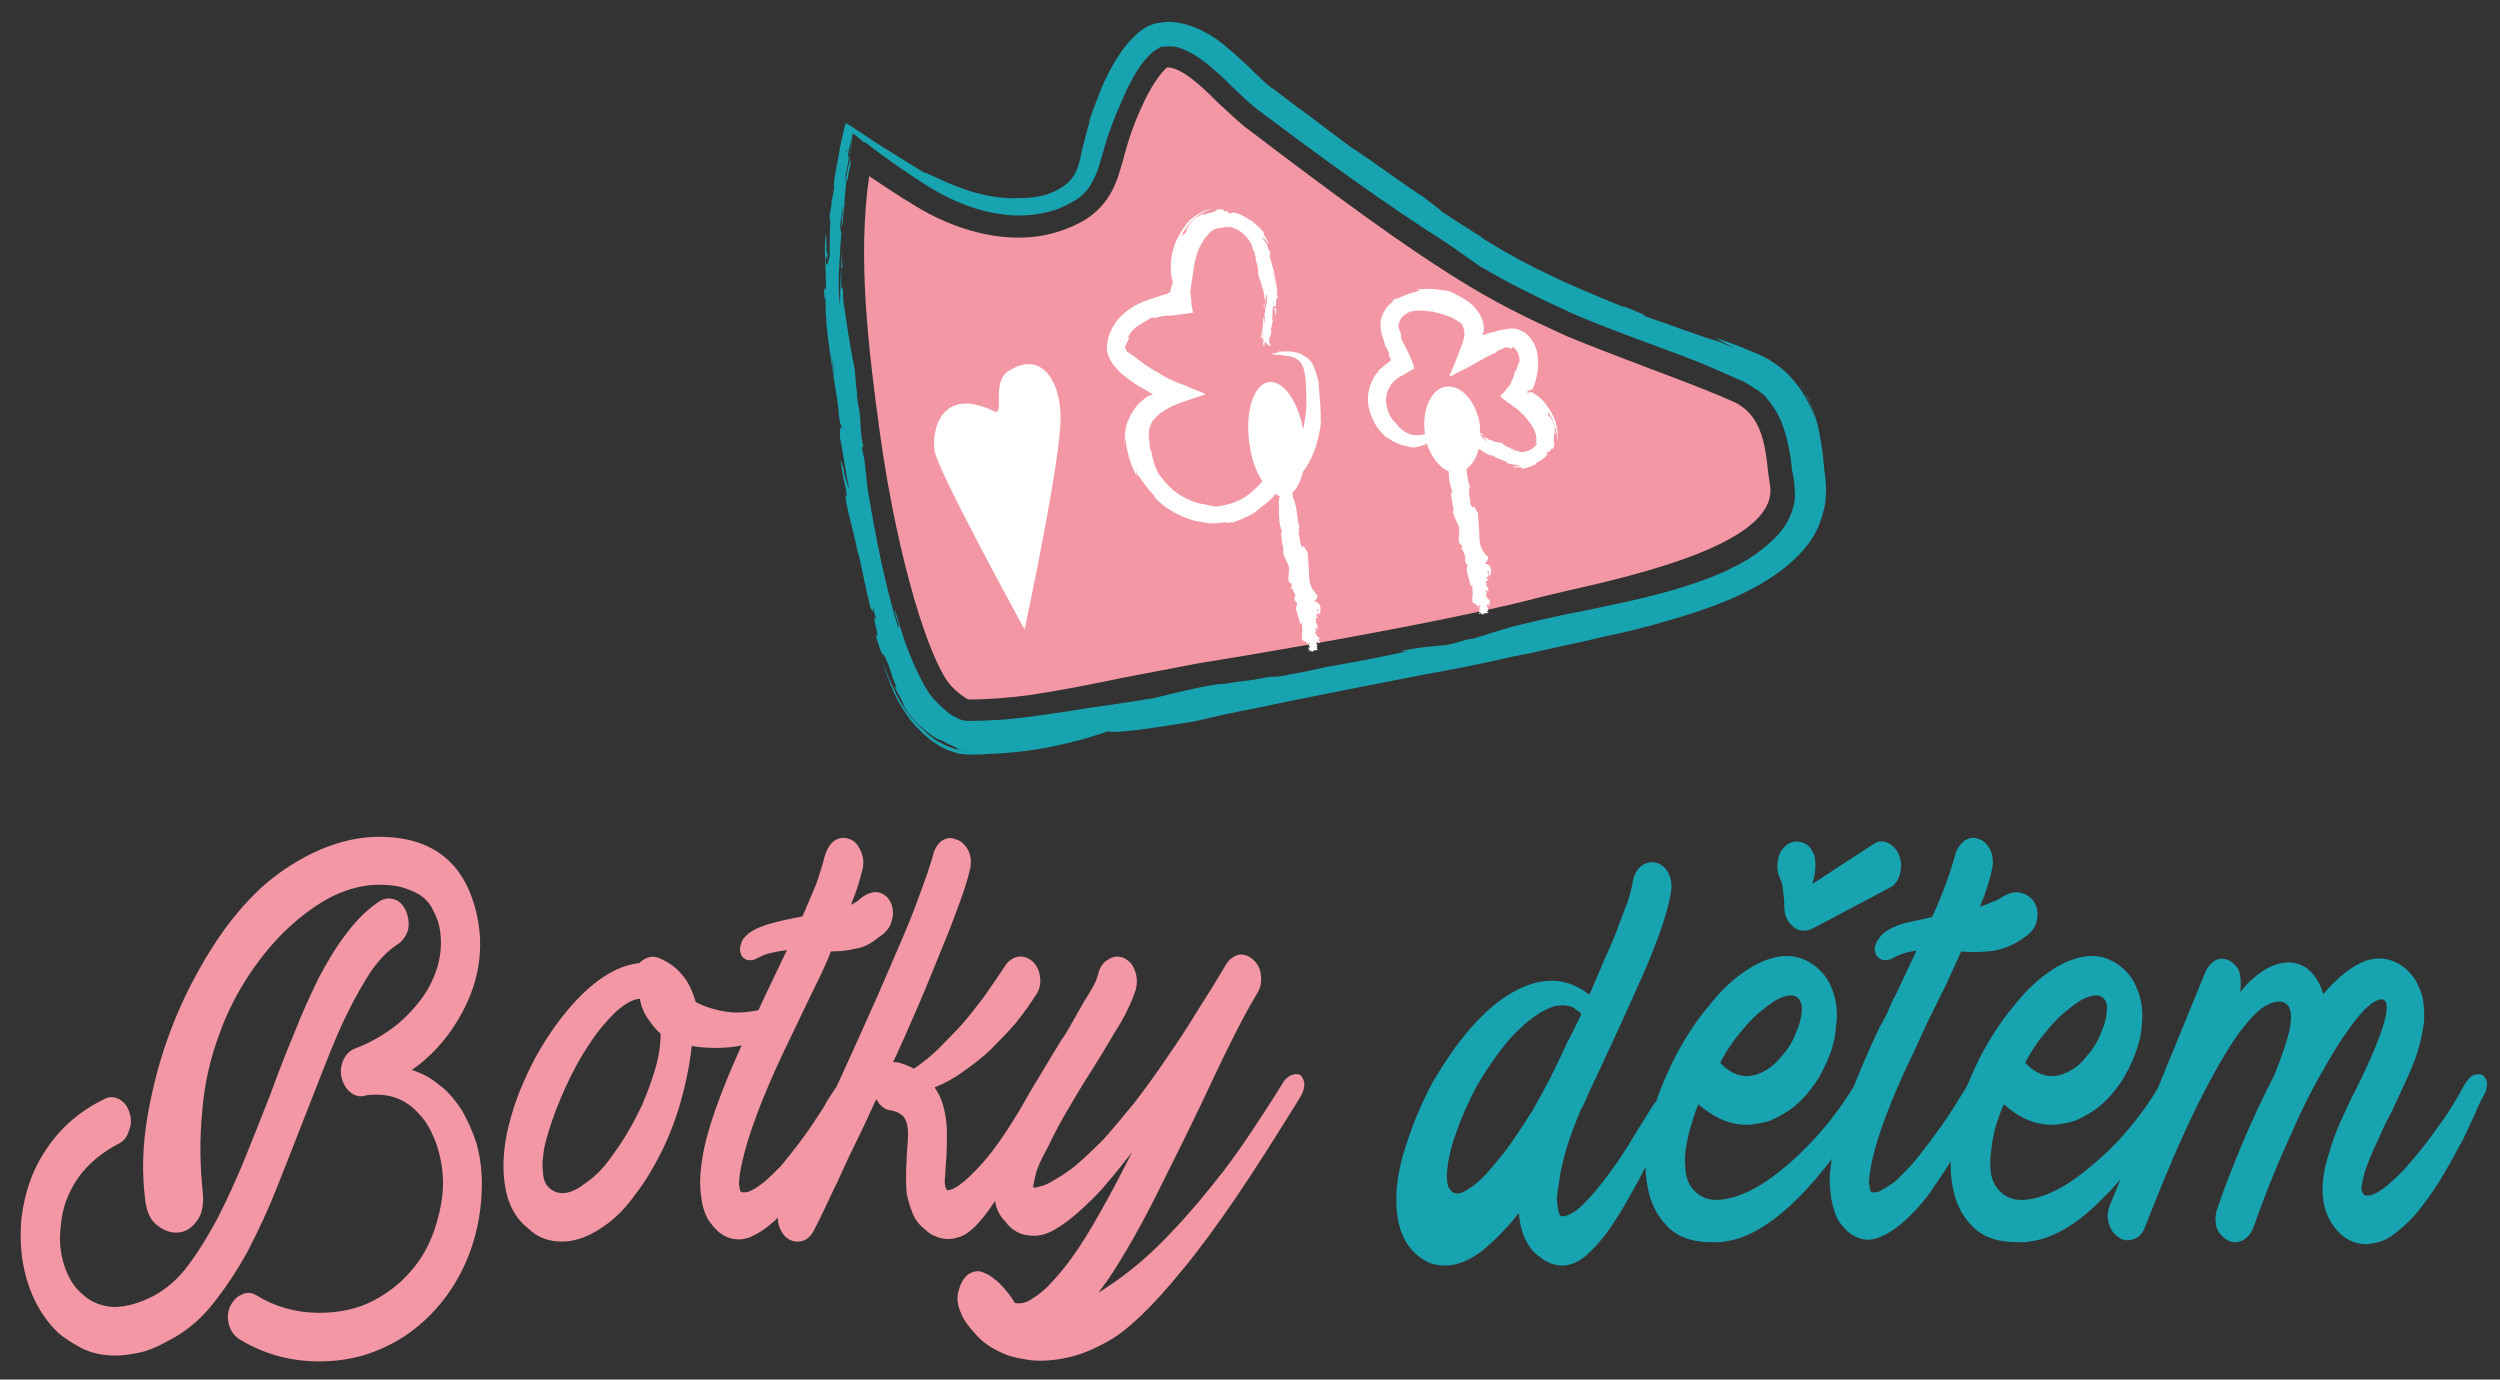 <svg width="386" height="213" xmlns="http://www.w3.org/2000/svg">
 <rect width="100%" height="100%" fill="#333333" stroke="none"/>
 <defs>
  <style type="text/css">
   <![CDATA[

.g1_1{
fill: #F297A3;
}
.g2_1{
}
.g3_1{
fill: none;
stroke: #000000;
stroke-width: 1.528;
stroke-linecap: butt;
stroke-linejoin: miter;
}
.g4_1{
fill: #18A3B0;
}
.g5_1{
fill: #FFFFFF;
stroke: #E6E6E6;
stroke-width: 1.528;
stroke-linecap: butt;
stroke-linejoin: miter;
}
.g6_1{
fill: #FFFFFF;
}

.s1_1{
font-size: 41.25px;
font-family: MyriadPro-Semibold_1g;
fill: #FFFFFF;
}
.s2_1{
font-size: 18.33px;
font-family: MyriadPro-Semibold_1g;
fill: #000000;
}
.s3_1{
font-size: 13.75px;
font-family: TrebuchetMS_1h;
fill: #000000;
}

]]>
  </style>
 </defs>
 <!-- Any embedded fonts defined here -->
 <style type="text/css">
  <![CDATA[

@font-face {
	font-family: MyriadPro-Semibold_1g;
	src: url("fonts/MyriadPro-Semibold_1g.woff") format("woff");
}

@font-face {
	font-family: TrebuchetMS_1h;
	src: url("fonts/TrebuchetMS_1h.woff") format("woff");
}

]]>
 </style>
 <g>
  <title>background</title>
  <rect fill="none" id="canvas_background" height="215" width="388" y="-1" x="-1"/>
 </g>
 <g>
  <title>Layer 1</title>
  <path id="svg_69" class="g1_1" d="m49.3,210.2c-4.4,0 -8.5,-1.1 -12.3,-3.4c-0.8,-0.5 -1.3,-1.2 -1.6,-2.1c-0.3,-1 -0.3,-2 0.1,-2.9c0.4,-0.9 1,-1.6 1.8,-1.9c0.7,-0.4 1.5,-0.4 2.3,0.1c2.9,1.8 6.2,2.7 9.7,2.7c3.1,0 5.8,-0.6 8.2,-1.8c2.3,-1.2 4.3,-2.7 5.9,-4.6c1.7,-1.9 2.9,-4.1 3.7,-6.5c0.8,-2.4 1.3,-4.8 1.3,-7.1c0,-2.2 -0.4,-4.2 -1,-6c-0.7,-1.9 -1.5,-3.5 -2.7,-4.7c-2.1,-2.4 -4.8,-3.3 -8.1,-2.9c-0.8,0.3 -1.6,0.2 -2.3,-0.3c-0.7,-0.5 -1.2,-1.2 -1.5,-2.2c-0.3,-1 -0.2,-2 0.2,-2.9c0.4,-0.9 1,-1.5 1.8,-1.8c2.4,-0.9 4.6,-2.2 6.5,-3.7c1.8,-1.5 3.4,-3.3 4.6,-5.2c2,-3.4 2.6,-6.8 1.9,-10.1c-0.2,-0.8 -0.5,-1.5 -0.9,-2.3c-0.3,-0.7 -0.8,-1.4 -1.5,-2c-0.7,-0.6 -1.6,-1 -2.7,-1.4c-1.1,-0.4 -2.5,-0.6 -4.2,-0.6c-2.3,0 -4.6,0.6 -7,1.7c-2.4,1.2 -4.6,2.8 -6.8,4.8c-2.2,2 -4.2,4.4 -6.1,7.2c-1.8,2.7 -3.4,5.7 -4.6,9c-1.6,4.2 -2.5,8.4 -2.8,12.6c-0.4,4.2 -0.3,8.2 0.1,12.1c0.2,2 -0.1,3.5 -0.9,4.5c-0.8,1.1 -1.7,1.7 -2.9,1.8c-1.1,0.1 -2.2,-0.3 -3.2,-1.1c-1.1,-0.8 -1.7,-2.2 -1.9,-4.1c-0.5,-4 -0.4,-8.3 0.4,-12.9c0.8,-4.6 2,-9.1 3.7,-13.5c1.7,-4.4 3.8,-8.5 6.2,-12.3c2.4,-3.8 5,-6.9 7.7,-9.4c2.8,-2.5 5.8,-4.4 9,-5.8c3.3,-1.4 6.3,-2 9.1,-2c8.1,0 13.1,3.8 15,11.5c1.4,5.7 0.5,11.3 -2.8,16.8c-1.8,3 -4.1,5.6 -7.1,7.7c1.5,0.5 2.9,1.2 4.2,2.3c1.4,1 2.5,2.4 3.5,3.9c0.9,1.6 1.7,3.3 2.3,5.2c0.5,1.9 0.8,3.9 0.8,6.1c0,3.7 -0.6,7.2 -1.8,10.5c-1.2,3.3 -2.9,6.2 -5.2,8.8c-2.4,2.7 -5.1,4.7 -8.2,6.1c-3,1.4 -6.3,2.1 -9.9,2.1m-31.4,-0.9c-2.1,0 -3.9,-0.4 -5.4,-1.2c-1.5,-0.8 -2.7,-1.6 -3.5,-2.3c-2.1,-2 -3.7,-4.6 -4.7,-7.7c-1,-3.1 -1.3,-6.4 -1,-9.9c0.5,-4.2 1.8,-7.8 4,-11c2.2,-3.2 5.1,-5.7 8.8,-7.5c0.7,-0.4 1.5,-0.4 2.3,0c0.8,0.5 1.3,1.1 1.6,2.1c0.3,0.9 0.3,1.9 -0.1,2.8c-0.3,1 -0.8,1.6 -1.6,2c-2.5,1.3 -4.6,3 -6.2,5.2c-1.5,2.2 -2.5,4.6 -2.7,7.4c-0.3,2.2 -0.1,4.2 0.5,6.1c0.6,1.9 1.5,3.4 2.8,4.5c1.4,1.3 3,1.9 4.9,2c1.9,0 3.9,-0.6 6.1,-1.7c2,-1.1 3.8,-2.6 5.4,-4.8c1.6,-2.1 3.1,-4.6 4.6,-7.4c1.4,-2.8 2.8,-5.8 4.1,-9c1.3,-3.2 2.6,-6.5 3.9,-9.8c1.2,-3.3 2.4,-6.4 3.7,-9.5c1.2,-3.1 2.5,-5.9 3.8,-8.6c1.4,-2.6 2.8,-5 4.4,-7c1.5,-2 3.2,-3.7 5.1,-4.9c0.7,-0.4 1.5,-0.5 2.3,-0.2c0.8,0.3 1.3,0.9 1.7,1.8c0.4,1 0.5,1.9 0.3,2.9c-0.3,0.9 -0.8,1.7 -1.6,2.2c-1.4,0.9 -2.7,2.2 -4,4c-1.2,1.8 -2.4,3.9 -3.6,6.3c-1.2,2.4 -2.3,5 -3.4,7.8c-1.1,2.8 -2.2,5.6 -3.3,8.4c-1.4,3.6 -2.8,7.2 -4.2,10.7c-1.4,3.6 -3,7 -4.6,10.1c-1.7,3.1 -3.5,5.8 -5.5,8.3c-1.9,2.4 -4.1,4.2 -6.6,5.5c-1.6,0.9 -3.1,1.6 -4.5,1.9c-1.4,0.3 -2.7,0.5 -3.8,0.5z"/>
  <path id="svg_70" class="g1_1" d="m98.8,154.2c-1.2,0.1 -2.5,0.9 -3.9,2.2c-1.3,1.3 -2.7,2.9 -3.9,4.8c-1.3,1.9 -2.5,4.1 -3.6,6.5c-1.1,2.4 -2,4.7 -2.7,7c-0.1,0.4 -0.3,1 -0.5,1.8c-0.2,0.8 -0.3,1.6 -0.4,2.5c-0.1,0.9 0,1.8 0.1,2.6c0.1,0.8 0.5,1.5 1,1.9c1.5,1.2 3.3,0.9 5.6,-0.9c1.5,-1 2.9,-2.5 4.2,-4.4c1.4,-1.9 2.6,-3.9 3.7,-6.1c1.1,-2.1 1.9,-4.3 2.6,-6.5c0.7,-2.2 1,-4.2 1,-6c-0.6,-0.5 -1.2,-1.2 -1.8,-2.1c-0.7,-0.9 -1.2,-2 -1.4,-3.3m-12,37.5c-2,0 -3.8,-0.6 -5.2,-2c-2.1,-1.6 -3.3,-4 -3.7,-7.1c-0.4,-3 -0.1,-6.5 1.1,-10.5c0.8,-2.8 2,-5.6 3.5,-8.5c1.5,-2.8 3.2,-5.3 5.1,-7.6c3.7,-4.4 7.4,-6.9 11.1,-7.3c0.1,0 0.1,0 0.1,-0.1c0.9,-0.8 1.9,-1.1 2.9,-0.7c2.9,1.2 4.8,3.4 5.7,6.8c1.1,0.6 2.3,1 3.6,1.3c1.3,0.3 2.5,0.4 3.8,0.3c1.2,-0.1 2.4,-0.3 3.5,-0.6c1.1,-0.3 2,-0.8 2.7,-1.5c0.6,-0.5 1.1,-0.6 1.5,-0.5c0.5,0.1 0.8,0.4 1,0.9c0.1,0.4 0.1,0.9 0,1.6c-0.1,0.6 -0.5,1.1 -1,1.6c-1.1,1 -2.4,1.8 -3.8,2.3c-1.3,0.6 -2.7,1 -4.1,1.3c-1.4,0.3 -2.8,0.4 -4.1,0.4c-1.4,0 -2.6,-0.1 -3.7,-0.3c-0.3,2.9 -0.9,5.8 -1.7,8.6c-0.8,2.8 -1.8,5.4 -3,7.8c-1.2,2.4 -2.5,4.6 -4,6.5c-1.4,2 -2.9,3.5 -4.4,4.6c-2.4,1.8 -4.7,2.7 -6.9,2.7z"/>
  <path id="svg_71" class="g1_1" d="m117,147.9c-0.6,0.4 -1.2,0.4 -1.7,0.3c-0.5,-0.2 -0.8,-0.5 -0.9,-0.9c-0.2,-0.5 -0.2,-1 0,-1.5c0.1,-0.6 0.5,-1.1 1.2,-1.7c1,-0.7 2.2,-1.2 3.7,-1.6c1.5,-0.4 3,-0.7 4.6,-1c0.8,-1.9 1.6,-3.7 2.2,-5.2c0.5,-1.6 1,-3 1.2,-4c0.3,-1 0.7,-1.8 1.4,-2.4c0.7,-0.5 1.5,-0.7 2.3,-0.4c0.8,0.2 1.4,0.8 1.8,1.7c0.5,0.9 0.6,1.9 0.4,2.9c-0.2,0.8 -0.4,1.6 -0.7,2.6c-0.3,0.9 -0.7,1.9 -1.1,3c0.6,-0.3 1.1,-0.6 1.5,-1c1,-0.8 2,-1.1 2.8,-0.9c0.8,0.2 1.4,0.7 1.8,1.5c0.4,0.8 0.5,1.8 0.2,2.8c-0.2,1 -0.9,1.9 -2,2.6c-1.2,1 -2.4,1.6 -3.7,1.8c-1.2,0.3 -2.5,0.4 -3.7,0.4c-0.7,1.8 -1.5,3.5 -2.4,5.3c-0.8,1.7 -1.7,3.5 -2.5,5.2l-2.4,5c-3.4,7.2 -5.5,12.9 -6.4,17c-0.4,1.7 -0.5,2.9 -0.5,3.5c0.1,0.7 0.2,1.1 0.3,1.1c0.1,0.1 0.3,0.1 0.6,0.1c0.3,0 0.7,-0.1 1.2,-0.4c0.5,-0.2 1.1,-0.7 1.8,-1.2c0.7,-0.6 1.6,-1.5 2.6,-2.5c0.9,-1.1 1.8,-2.2 2.7,-3.4c0.9,-1.2 1.7,-2.3 2.4,-3.4c0.8,-1.2 1.5,-2.2 2,-3.2c0.6,-0.9 1.1,-1.7 1.5,-2.3c1.6,-3.5 3.2,-7 4.8,-10.6c1.7,-3.7 3.1,-7.1 4.5,-10.3c1.4,-3.2 2.6,-6.1 3.5,-8.7c1,-2.6 1.6,-4.5 2,-5.8c0.2,-1 0.6,-1.8 1.3,-2.4c0.7,-0.5 1.5,-0.7 2.3,-0.3c0.8,0.2 1.4,0.8 1.9,1.7c0.4,0.8 0.5,1.8 0.3,2.8c-0.3,1.3 -0.8,3 -1.6,5.2c-0.8,2.2 -1.7,4.6 -2.8,7.2c-1.1,2.7 -2.2,5.5 -3.5,8.5c-1.3,3 -2.6,6 -4,9l0.6,0c0.5,0.1 0.9,0.3 1.3,0.4c0.5,0.2 0.9,0.4 1.3,0.6c1.5,-1 3,-2.2 4.4,-3.7c1.5,-1.5 2.9,-2.9 4.1,-4.4c1.2,-1.5 2.4,-3 3.3,-4.4c1,-1.4 1.7,-2.5 2.3,-3.4c0.5,-0.8 1.2,-1.2 2,-1.4c0.9,-0.1 1.6,0.2 2.3,0.8c0.6,0.6 1,1.4 1.1,2.5c0.1,1 -0.1,1.9 -0.7,2.7c-0.9,1.4 -1.9,2.8 -3.1,4.3c-1.2,1.4 -2.5,2.7 -3.8,4c-1.3,1.3 -2.8,2.4 -4.2,3.4c-1.5,1.1 -3,1.9 -4.5,2.5c0.5,0.7 1,1.6 1.3,2.7c0.4,1.4 0.6,2.8 0.6,4.2c0,1.4 0,2.8 -0.1,4.2c-0.1,0.9 -0.1,1.9 -0.2,2.9c-0.1,1 0.1,1.6 0.3,1.8c0.1,0 0.1,0.1 0.2,0.1c0,0 0.1,0 0.3,-0.1c1,-0.2 2.6,-1.5 4.8,-3.9c2.3,-2.5 5,-6.6 8.2,-12.3c0.5,-0.8 1,-1.3 1.5,-1.5c0.6,-0.2 1,-0.2 1.4,0c0.3,0.2 0.5,0.6 0.6,1.2c0.1,0.6 -0.1,1.3 -0.5,2.1c-1.7,3 -3.2,5.7 -4.5,8.3c-1.4,2.5 -2.6,4.7 -3.8,6.6c-1.2,2 -2.3,3.5 -3.4,4.7c-1.1,1.2 -2.2,2 -3.3,2.2c-0.6,0.2 -1,0.2 -1.2,0.2c-0.7,0 -1.4,-0.1 -2,-0.4c-0.6,-0.2 -1.2,-0.6 -1.7,-1.1c-0.9,-0.7 -1.5,-1.5 -1.9,-2.5c-0.4,-1 -0.7,-2 -0.9,-3c-0.1,-1 -0.1,-2 -0.1,-3c0,-1 0.1,-2 0.1,-2.9c0.1,-1.4 0.2,-2.5 0.2,-3.3c0,-0.8 -0.1,-1.5 -0.3,-2c-0.2,-0.5 -0.5,-0.9 -0.9,-1.1c-0.4,-0.3 -1,-0.5 -1.7,-0.6c-0.9,-0.2 -1.5,-0.8 -2,-1.7c-1.1,2.4 -2.2,4.8 -3.3,7c-1.1,2.2 -2,4.3 -2.8,6c-0.9,1.8 -1.6,3.4 -2.2,4.6c-0.6,1.3 -1.1,2.2 -1.3,2.6c-0.6,1.2 -1.4,1.8 -2.6,1.8c-0.4,0 -1,-0.1 -1.5,-0.5c-0.5,-0.3 -0.8,-0.8 -1.1,-1.4c-0.3,-0.6 -0.4,-1.2 -0.4,-1.8c-1.5,1.5 -3,2.5 -4.5,3.1c-1.5,0.5 -3,0.3 -4.4,-0.7c-0.5,-0.4 -1,-0.9 -1.5,-1.6c-0.5,-0.6 -0.9,-1.5 -1.2,-2.6c-0.2,-1 -0.4,-2.3 -0.4,-3.7c0,-1.4 0.2,-3.1 0.6,-5.1c1,-4.7 3.4,-10.9 7.1,-18.8c0.4,-0.8 0.8,-1.6 1.2,-2.4c0.4,-0.9 0.8,-1.7 1.2,-2.6l3.3,-6.9c-0.8,0.1 -1.5,0.2 -2.3,0.4c-0.7,0.1 -1.4,0.4 -2.2,0.8z"/>
  <path id="svg_72" class="g1_1" d="m159.7,190.8c-1.1,0 -2,-0.2 -2.7,-0.6c-0.7,-0.4 -1.3,-0.9 -1.7,-1.5c-1,-1 -1.6,-2.2 -1.7,-3.6c-0.2,-1.4 -0.2,-2.7 0.1,-4.1c0.2,-1.4 0.6,-2.6 1,-3.7c0.5,-1.2 0.9,-2 1.1,-2.6c1.1,-2.3 2.4,-4.6 3.8,-7c1.4,-2.4 2.8,-4.7 4.2,-7c0.7,-1 1.3,-2 1.9,-3.1c0.6,-1.1 1.2,-2.1 1.7,-3c0.6,-0.9 1.1,-1.8 1.5,-2.5c0.4,-0.8 0.6,-1.4 0.7,-1.9c0.3,-1 0.8,-1.7 1.6,-2.1c0.8,-0.5 1.5,-0.5 2.3,-0.2c0.8,0.4 1.4,1 1.7,1.9c0.4,1 0.4,1.9 0.2,2.9c-0.5,1.5 -1.2,3.2 -2.3,5.1c-1.2,1.9 -2.6,4.4 -4.5,7.4c-1.3,2 -2.5,4 -3.6,5.9c-1.2,2 -2.2,3.9 -3.1,5.8c-1.1,2 -1.8,3.5 -2,4.5c-0.2,1 -0.4,1.6 -0.4,1.9c0.2,0.1 0.5,0.1 1,-0.1c0.6,-0.1 1.3,-0.4 2.1,-0.9c0.9,-0.5 2,-1.2 3.3,-2.2c1.2,-1 2.7,-2.4 4.4,-4.1c1.6,-1.8 3.2,-3.7 4.9,-5.8c1.7,-2.2 3.3,-4.4 4.9,-6.8c1.6,-2.3 3.2,-4.7 4.7,-7.2c1.6,-2.5 3.1,-4.9 4.5,-7.3c0.5,-0.8 1.2,-1.3 2,-1.5c0.8,-0.1 1.6,0.2 2.2,0.8c0.7,0.6 1.1,1.4 1.2,2.5c0.1,1 -0.1,1.9 -0.6,2.7c-1.3,2.1 -2.6,4.6 -4.1,7.6c-1.5,3 -3,6.2 -4.6,9.6c-2.2,4.6 -4.5,9.2 -6.9,14c-2.4,4.8 -4.8,9 -7.3,12.8l-1.6,2.2c1.4,-0.9 3.1,-2 5.1,-3.6c1.9,-1.5 4.1,-3.5 6.5,-6.1c2.4,-2.5 5,-5.6 7.8,-9.2c2.8,-3.7 5.7,-8.1 8.9,-13.2c0.4,-0.8 1,-1.3 1.5,-1.5c0.5,-0.2 1,-0.2 1.4,0c0.3,0.3 0.5,0.7 0.6,1.3c0,0.7 -0.2,1.4 -0.7,2.2c-3.6,5.8 -6.8,10.9 -9.8,15.3c-3,4.4 -5.7,8.1 -8.2,11.1c-2.5,3.1 -4.7,5.5 -6.7,7.4c-1.9,1.8 -3.6,3.1 -5.1,3.9c-2,1.1 -3.9,1.9 -5.6,2.3c-1.7,0.4 -3.2,0.6 -4.6,0.6c-1.1,0 -2,-0.1 -2.8,-0.3c-0.8,-0.1 -1.5,-0.3 -2.2,-0.5c-1.9,-0.7 -3.6,-1.7 -4.8,-3c-1.2,-1.3 -2.1,-2.4 -2.5,-3.5c-0.6,-1.3 -0.7,-2.5 -0.4,-3.5c0.3,-1.1 0.7,-1.8 1.3,-2.4c0.7,-0.5 1.4,-0.7 2,-0.6c0.7,0.2 1.4,0.5 2,1c0.7,0.5 1.3,1.1 1.9,1.8c0.6,0.7 1.1,1.4 1.5,2.1c0.8,0.1 1.6,0 2.4,-0.5c0.8,-0.5 1.7,-1.1 2.5,-1.9c0.9,-0.9 1.7,-1.8 2.6,-2.9c0.8,-1 1.6,-2.1 2.4,-3.3c1.4,-2.1 2.7,-4.4 4.1,-6.9c1.4,-2.5 2.7,-5.1 4.1,-7.8c-1.3,1.6 -2.5,3.2 -3.9,4.8c-1.3,1.6 -2.7,2.9 -4,4.1c-1.3,1.2 -2.6,2.2 -3.8,2.9c-1.3,0.8 -2.4,1.1 -3.4,1.1z"/>
  <path id="svg_73" class="g4_1" d="m244.2,156.5c-0.1,0 -0.2,-0.1 -0.3,-0.2c-0.1,-0.1 -0.4,-0.3 -0.7,-0.5c-0.2,-0.3 -0.6,-0.4 -1.1,-0.5c-0.5,-0.1 -1.1,-0.1 -1.8,0c-0.6,0.1 -1.5,0.5 -2.4,1c-1.8,1.1 -3.5,2.6 -5.3,4.7c-1.7,2.1 -3.2,4.3 -4.6,6.7c-1.3,2.5 -2.4,4.9 -3.2,7.3c-0.9,2.4 -1.3,4.5 -1.4,6.3c0,1.1 0.1,1.8 0.3,2.1c0.2,0.3 0.4,0.5 0.5,0.6c0.6,0.5 1.6,0.3 2.8,-0.6c1.3,-0.8 2.7,-2.3 4.3,-4.3c1.7,-2 3.4,-4.6 5.3,-7.6c1.8,-3.1 3.6,-6.6 5.4,-10.6l0.4,-0.7l1.8,-3.7zm-21.1,38.9c-1.3,0 -2.5,-0.3 -3.6,-1.1c-2.7,-1.8 -4,-5 -3.9,-9.4c0,-2.6 0.6,-5.4 1.6,-8.4c1,-3.1 2.3,-6.2 4,-9.4c1.9,-3.2 3.8,-6 5.9,-8.4c2.1,-2.4 4.2,-4.2 6.3,-5.4c4.5,-2.6 8.5,-2.5 12,0.3c0.7,-1.7 1.5,-3.4 2.2,-5.2c0.8,-1.7 1.5,-3.3 2.1,-4.9c0.6,-1.6 1.1,-3 1.6,-4.2c0.4,-1.3 0.7,-2.4 0.8,-3.2c0.2,-1 0.6,-1.8 1.3,-2.4c0.7,-0.5 1.5,-0.7 2.3,-0.5c0.8,0.2 1.4,0.7 1.9,1.6c0.4,0.8 0.6,1.8 0.4,2.9c-0.4,2.7 -1.7,6.6 -3.8,11.6c-2.2,5 -5,11.2 -8.5,18.6l-0.2,0.4c-0.2,0.4 -0.4,0.9 -0.6,1.4c-0.2,0.5 -0.5,1.1 -0.8,1.6c-1.8,4.2 -3,8 -3.4,11.4c-0.3,1.6 -0.4,2.8 -0.2,3.6c0.1,0.8 0.3,1.3 0.4,1.4c0.3,0.2 0.9,0.1 1.8,-0.4c1,-0.5 2.2,-1.7 3.8,-3.6c1.5,-1.8 3,-3.9 4.5,-6.2c1.4,-2.3 2.7,-4.4 3.9,-6.3c0.4,-0.8 0.9,-1.3 1.4,-1.5c0.5,-0.1 0.9,-0.1 1.3,0.1c0.3,0.3 0.6,0.7 0.7,1.2c0.1,0.6 -0.1,1.3 -0.5,2.1c-0.4,0.6 -1,1.7 -1.7,3c-0.6,1.4 -1.4,2.9 -2.3,4.6c-0.8,1.6 -1.8,3.3 -2.8,5.1c-1,1.8 -2.1,3.4 -3.1,4.8c-1.1,1.4 -2.2,2.6 -3.3,3.5c-1.2,0.9 -2.3,1.3 -3.4,1.3c-1.1,0 -2.3,-0.4 -3.4,-1.3c-0.8,-0.5 -1.5,-1.3 -2.1,-2.4c-0.6,-1 -1,-2.5 -1.2,-4.4c-1.8,2.3 -3.7,4.2 -5.6,5.8c-2,1.5 -3.9,2.3 -5.8,2.3z"/>
  <path id="svg_74" class="g4_1" d="m278.5,143.7c-0.6,0 -1.2,-0.2 -1.6,-0.6c-1,-0.8 -1.4,-1.8 -1.4,-3.2c0,-0.8 -0.1,-1.6 -0.2,-2.4c-0.1,-0.8 -0.2,-1.4 -0.4,-1.7c-0.4,-0.9 -0.6,-1.8 -0.4,-2.8c0.1,-1 0.5,-1.8 1.2,-2.4c0.7,-0.6 1.5,-0.8 2.3,-0.6c0.9,0.2 1.5,0.7 1.9,1.6c0.3,0.4 0.4,1.1 0.4,2.1c0,1 -0.2,1.9 -0.5,2.8l9.5,-6.2c0.7,-0.5 1.5,-0.5 2.3,-0.1c0.8,0.4 1.4,1.1 1.7,2.1c0.3,0.9 0.3,1.8 0,2.8c-0.3,1 -0.8,1.6 -1.6,2l-11.9,6.3c-0.5,0.2 -0.9,0.3 -1.3,0.3m-12.9,20.4c1.8,1.9 3.8,2.5 5.9,1.7c1.3,-0.5 2.4,-1.3 3.4,-2.5c1,-1.1 1.8,-2.3 2.3,-3.6c0.6,-1.3 0.9,-2.4 1,-3.5c0.1,-1.1 -0.2,-1.8 -0.7,-2.2c-0.5,-0.4 -1.2,-0.4 -2.1,-0.1c-1,0.3 -2,1 -3.1,1.9c-1.2,0.9 -2.3,2 -3.5,3.5c-1.2,1.4 -2.3,3 -3.2,4.8m-1.3,27.7c-3.2,0 -5.5,-0.9 -7.1,-2.7c-1.5,-1.6 -2.4,-3.6 -2.8,-5.8c-0.4,-2.1 -0.5,-4.5 -0.1,-6.9c0.3,-2.4 0.9,-4.8 1.7,-7.2c0.9,-2.4 1.9,-4.6 3,-6.7c1.4,-2.5 2.9,-4.9 4.7,-7c1.7,-2.2 3.5,-4 5.4,-5.3c1.9,-1.4 3.8,-2.2 5.6,-2.5c1.9,-0.3 3.6,0.1 5.2,1.2c1.4,1 2.4,2.2 3,3.9c0.6,1.6 0.9,3.4 0.6,5.4c-0.1,1.6 -0.4,3.2 -1,4.7c-0.6,1.5 -1.3,3 -2.2,4.3c-0.9,1.3 -1.9,2.5 -3.1,3.5c-1.2,1 -2.5,1.7 -3.8,2.3c-0.6,0.2 -1.3,0.4 -2.2,0.5c-0.8,0.2 -1.7,0.2 -2.7,0.1c-0.9,-0.1 -1.9,-0.4 -3,-0.9c-1,-0.5 -2.1,-1.2 -3.3,-2.2c-0.5,1.3 -0.9,2.6 -1.3,3.9c-0.3,1.3 -0.6,2.5 -0.7,3.7c-0.1,1.1 0,2.1 0.1,3.1c0.2,1 0.5,1.7 1,2.3c1.1,1.4 2.7,2 4.7,1.7c2.1,-0.3 4.3,-1.2 6.7,-2.8c2.3,-1.6 4.7,-3.6 7.1,-6.2c2.5,-2.6 4.6,-5.5 6.6,-8.7c0.5,-0.9 1,-1.4 1.5,-1.7c0.6,-0.2 1.1,-0.2 1.4,0c0.4,0.3 0.6,0.7 0.6,1.3c0.1,0.7 -0.2,1.4 -0.7,2.3c-4,6.7 -7.9,12 -11.9,15.9c-4,3.9 -7.7,6 -11.1,6.4c-0.3,0.1 -0.6,0.1 -1,0.1l-0.9,0z"/>
  <path id="svg_75" class="g4_1" d="m292.3,147.9c-0.7,0.4 -1.2,0.4 -1.7,0.3c-0.5,-0.2 -0.8,-0.5 -1,-0.9c-0.2,-0.5 -0.2,-1 0,-1.5c0.2,-0.6 0.6,-1.1 1.2,-1.7c0.9,-0.7 2,-1.2 3.4,-1.6c1.3,-0.3 2.7,-0.6 4.1,-0.9c0.9,-1.9 1.6,-3.7 2.2,-5.3c0.6,-1.6 1,-3 1.3,-4c0.2,-1 0.7,-1.8 1.4,-2.4c0.7,-0.5 1.4,-0.7 2.2,-0.4c0.8,0.2 1.4,0.8 1.9,1.7c0.4,0.9 0.5,1.9 0.3,2.9c-0.3,1.5 -0.9,3.5 -1.9,5.9c0.6,-0.2 1.2,-0.4 1.8,-0.7c0.6,-0.2 1.2,-0.5 1.8,-0.9c1.1,-0.6 2,-0.8 2.9,-0.5c0.9,0.3 1.6,0.8 2,1.6c0.4,0.8 0.5,1.6 0.3,2.6c-0.2,1 -0.8,1.9 -1.9,2.6c-1.6,1.2 -3.2,1.8 -4.8,2.1c-1.6,0.2 -3.3,0.3 -5,0.1c-0.8,1.8 -1.6,3.5 -2.4,5.3c-0.9,1.7 -1.7,3.5 -2.6,5.2l-2.3,5c-3.5,7.2 -5.6,12.9 -6.5,17c-0.3,1.7 -0.5,2.9 -0.4,3.5c0.1,0.7 0.2,1.1 0.3,1.1c0.1,0.1 0.3,0.1 0.6,0.1c0.3,0 0.7,-0.1 1.1,-0.4c0.5,-0.2 1.1,-0.7 1.9,-1.2c0.7,-0.6 1.5,-1.5 2.5,-2.5c1,-1.1 1.9,-2.3 2.8,-3.5c0.9,-1.2 1.8,-2.4 2.6,-3.6c0.8,-1.1 1.4,-2.2 2,-3.1c0.6,-1 1.1,-1.7 1.4,-2.3c0.4,-0.8 0.9,-1.3 1.5,-1.5c0.5,-0.1 0.9,-0.1 1.3,0.1c0.3,0.3 0.5,0.7 0.6,1.2c0.1,0.6 -0.1,1.3 -0.5,2.1c-0.3,0.4 -0.8,1.3 -1.5,2.8c-0.7,1.5 -1.6,3.2 -2.8,5.1c-1.1,1.9 -2.3,3.8 -3.7,5.8c-1.3,2 -2.8,3.7 -4.3,5.1c-1.5,1.4 -3,2.4 -4.4,2.9c-1.5,0.6 -3,0.3 -4.4,-0.7c-0.5,-0.4 -1,-0.9 -1.5,-1.6c-0.5,-0.6 -0.8,-1.5 -1.1,-2.6c-0.3,-1 -0.4,-2.3 -0.5,-3.7c0,-1.4 0.2,-3.1 0.6,-5.1c1.1,-4.7 3.4,-10.9 7.1,-18.8c0.5,-0.8 0.9,-1.6 1.3,-2.4c0.3,-0.9 0.7,-1.7 1.2,-2.6l3.2,-6.8c-1.2,0.1 -2.5,0.5 -3.6,1.1z"/>
  <path id="svg_76" class="g4_1" d="m312.7,164.1c1.8,1.9 3.8,2.5 5.9,1.7c1.3,-0.5 2.5,-1.3 3.4,-2.5c1,-1.1 1.8,-2.3 2.3,-3.6c0.6,-1.3 0.9,-2.4 1,-3.5c0.1,-1.1 -0.1,-1.8 -0.7,-2.2c-0.5,-0.4 -1.2,-0.4 -2.1,-0.1c-1,0.3 -2,1 -3.1,1.9c-1.2,0.9 -2.3,2 -3.5,3.5c-1.2,1.4 -2.3,3 -3.2,4.8m-1.3,27.7c-3.1,0 -5.5,-0.9 -7.1,-2.7c-1.5,-1.6 -2.4,-3.6 -2.8,-5.8c-0.4,-2.1 -0.4,-4.5 -0.1,-6.9c0.3,-2.4 0.9,-4.8 1.8,-7.2c0.8,-2.4 1.8,-4.6 2.9,-6.7c1.4,-2.5 2.9,-4.9 4.7,-7c1.7,-2.2 3.5,-4 5.4,-5.3c1.9,-1.4 3.8,-2.2 5.6,-2.5c1.9,-0.3 3.6,0.1 5.2,1.2c1.4,1 2.4,2.2 3,3.9c0.7,1.6 0.9,3.4 0.7,5.4c-0.1,1.6 -0.5,3.2 -1.1,4.7c-0.6,1.5 -1.3,3 -2.2,4.3c-0.9,1.3 -1.9,2.5 -3.1,3.5c-1.2,1 -2.5,1.7 -3.8,2.3c-0.6,0.2 -1.3,0.4 -2.1,0.5c-0.9,0.2 -1.8,0.2 -2.7,0.1c-1,-0.1 -2,-0.4 -3.1,-0.9c-1,-0.5 -2.1,-1.2 -3.2,-2.2c-0.6,1.3 -1,2.6 -1.4,3.9c-0.3,1.3 -0.5,2.5 -0.6,3.7c-0.2,1.1 -0.1,2.1 0,3.1c0.2,1 0.5,1.7 1,2.3c1.1,1.4 2.7,2 4.8,1.7c2,-0.3 4.2,-1.2 6.6,-2.8c2.3,-1.6 4.7,-3.6 7.2,-6.2c2.4,-2.6 4.6,-5.5 6.5,-8.7c0.5,-0.9 1,-1.4 1.6,-1.7c0.5,-0.2 1,-0.2 1.3,0c0.4,0.3 0.6,0.7 0.6,1.3c0.1,0.7 -0.1,1.4 -0.7,2.3c-4,6.7 -7.9,12 -11.9,15.9c-3.9,3.9 -7.6,6 -11.1,6.4c-0.3,0.1 -0.6,0.1 -0.9,0.1l-1,0z"/>
  <path id="svg_77" class="g4_1" d="m365.4,192.1c-1.9,0 -3.5,-0.8 -4.8,-2.4c-2.2,-2.7 -2.6,-6.5 -1.1,-11.3c0.5,-1.8 1.1,-3.5 1.9,-5.3c0.8,-1.7 1.6,-3.5 2.5,-5.2c2.1,-4.2 3.5,-7.6 4.2,-10c0.7,-2.5 0.5,-3.7 -0.5,-3.6c-0.9,0.1 -2.1,1 -3.5,2.7c-1.4,1.7 -3,4 -4.7,7c-1.8,3 -3.7,6.6 -5.6,11c-2,4.3 -4,9.2 -5.9,14.6c-0.4,1 -1,1.6 -1.8,2c-0.8,0.3 -1.5,0.3 -2.3,-0.2c-0.7,-0.4 -1.3,-1.1 -1.6,-2c-0.2,-1 -0.2,-1.9 0.2,-2.9c1,-3 2.3,-6.3 3.8,-9.9c1.5,-3.6 3.2,-7.2 5,-10.7c1,-2.5 1.8,-4.8 2.3,-6.8c0.4,-2.1 0.3,-3.5 -0.5,-4.1c-0.6,-0.5 -1.6,-0.5 -2.8,0.1c-1.2,0.5 -2.7,2 -4.5,4.4c-1.8,2.5 -3.9,6.1 -6.3,10.9c-2.4,4.8 -5.1,11.1 -8.2,19c-0.2,0.7 -0.6,1.2 -1.1,1.6c-0.5,0.3 -1,0.5 -1.6,0.5c-0.5,0 -0.9,-0.1 -1.3,-0.4c-0.8,-0.5 -1.3,-1.2 -1.6,-2.2c-0.3,-1 -0.2,-1.9 0.2,-2.9l14.7,-35.9c0.4,-0.9 1,-1.5 1.7,-1.9c0.8,-0.3 1.6,-0.2 2.3,0.3c0.7,0.5 1.2,1.1 1.3,1.8c0.2,0.7 0.2,1.7 0.1,2.9c0.6,-0.8 1.3,-1.6 2.2,-2.3c0.8,-0.7 1.7,-1.3 2.6,-1.7c0.9,-0.4 1.8,-0.6 2.7,-0.6c0.9,0 1.8,0.3 2.5,0.7c1.3,0.9 2.3,2.3 2.8,4.2c1.1,-1.3 2.2,-2.4 3.4,-3.3c1.1,-0.9 2.2,-1.5 3.3,-1.9c2.3,-0.7 4.4,-0.2 6.3,1.5c0.4,0.4 0.9,1 1.3,1.6c0.4,0.7 0.7,1.5 1,2.4c0.2,0.9 0.3,2 0.3,3.2c0,1.2 -0.3,2.6 -0.7,4.2c-0.4,1.7 -1.1,3.4 -1.9,5.2c-0.8,1.8 -1.7,3.6 -2.5,5.4c-0.9,1.6 -1.6,3.2 -2.3,4.8c-0.8,1.6 -1.3,3 -1.8,4.4c-0.1,0.5 -0.3,1.1 -0.4,1.8c-0.2,0.7 -0.1,1.2 0.2,1.5c0,0.2 0.2,0.3 0.6,0.3c0.8,0 1.8,-0.5 3,-1.5c1.2,-1 2.5,-2.2 3.8,-3.8c1.4,-1.6 2.8,-3.4 4.2,-5.4c1.5,-2 2.8,-4.2 4,-6.4c0.5,-0.8 0.9,-1.3 1.4,-1.5c0.6,-0.2 1,-0.2 1.4,0c0.4,0.3 0.6,0.7 0.7,1.2c0,0.6 -0.1,1.3 -0.6,2.1c-0.2,0.3 -0.6,1.1 -1.1,2.3c-0.5,1.2 -1.2,2.6 -2,4.3c-0.9,1.6 -1.8,3.4 -2.9,5.2c-1,1.8 -2.2,3.5 -3.4,5.1c-1.2,1.6 -2.5,2.9 -3.9,4c-1.3,1.1 -2.7,1.7 -4,1.8c-0.1,0 -0.2,0 -0.4,0.1c-0.1,0 -0.2,0 -0.3,0z"/>
  <path id="svg_78" class="g4_1" d="m131,26.9c0,0.2 0,0.4 0,0.5c0,-0.1 0,-0.3 0,-0.5z"/>
  <path id="svg_79" class="g4_1" d="m131,27.9c0,0.1 0,-0.1 0,-0.5c0,0.7 0,1 0,0.5z"/>
  <path id="svg_80" class="g4_1" d="m130.6,26.6c0,0.1 0,0.2 0,0.3c0.1,-0.5 0.4,-2 0.5,-2.8c-0.1,-0.1 -0.1,0.3 -0.2,0.2c0,-0.2 0.1,-0.6 0.1,-0.9c0.1,-0.2 0.1,-0.3 0.1,-0.5l0.1,-0.2c0,-0.3 0.1,-0.6 0.1,-0.8c0.1,-0.2 0.1,-0.4 0.2,-0.5c0,0.2 -0.2,0.6 -0.2,0.9c0.2,-0.7 -0.1,1.1 -0.2,2.9c-0.2,0.7 -0.4,2.2 -0.5,2.1c0,0.1 0,0.2 0,0.2l-0.1,0.6c0,-0.4 0,-0.9 0.1,-1.5m0.1,-3.1c-0.1,0.1 -0.1,0.1 -0.1,-0.1c0.1,-0.5 0.1,-0.4 0.1,0.1m151.2,50.9c-0.1,-0.8 -0.1,-1.1 -0.2,-1.6c-0.1,-1.1 -0.2,-2.1 -0.3,-3c-0.3,-2 -0.6,-3.9 -1.1,-5.4c-0.4,-1.4 -1,-2.8 -1.8,-4.1c0.1,0.2 0.2,0.4 0.3,0.6c0.2,0.5 0.4,0.8 0.6,1.2c0.3,0.7 0.6,1.5 1,2.9c-1.2,-3.6 -3.5,-7.1 -6.7,-9.1c-0.8,-0.6 -1.6,-0.9 -2.4,-1.3c-0.8,-0.3 -1.5,-0.6 -2.2,-0.9c-1.5,-0.6 -2.9,-1.1 -4.3,-1.6c0.9,0.5 1.1,0.7 3.3,1.8l-2.8,-1.2c-2.7,-0.7 -8.6,-3 -11.4,-3.9c0.6,0 -1.5,-0.8 -3.4,-1.6l0.7,0.4c-1.8,-0.7 -3.7,-1.5 -5.6,-2.3c-1.8,-0.8 -3.8,-1.6 -5.6,-2.5c-3.7,-1.7 -7.2,-3.6 -10.1,-5.4c-0.9,-0.5 -1.4,-1 -1.8,-1.2c-1.9,-1.2 -3.8,-2.4 -5.6,-3.6c0.5,0.1 -4.5,-3.3 -1.8,-1.6c-4.2,-2.6 -8.2,-5.8 -12.3,-8.4c-3.4,-2.6 -6.9,-5.2 -10.4,-7.8l-1.3,-1c-0.5,-0.3 -0.8,-0.6 -1.2,-0.9c-0.8,-0.7 -1.6,-1.5 -2.4,-2.3c-1.6,-1.5 -3.3,-3.1 -5.2,-4.5c-1.9,-1.3 -4.2,-2.5 -6.9,-2.7c-0.6,-0.1 -1.2,0 -1.9,0.1c-0.7,0.1 -1.4,0.3 -2,0.6c-1.2,0.7 -2.1,1.6 -2.9,2.5c-1.6,1.9 -2.7,3.9 -3.7,6c-0.9,2.1 -1.7,4.2 -2.4,6.3l0.2,-0.3c-0.5,1.5 -0.8,3 -1.2,4.4c-0.3,1.5 -0.6,3 -1.3,4.1c-0.7,1.2 -2.1,2.1 -3.6,2.7c-1.5,0.6 -3.2,0.8 -5.1,0.8c-2.6,0.1 -5.9,-0.5 -8.5,-1.5c-2.7,-0.9 -4.9,-2.2 -6,-2.5c-2.6,-1.6 -4.5,-2.8 -6.3,-3.9c-0.9,-0.6 -1.9,-1.2 -2.9,-1.9c-0.4,-0.3 -1,-0.6 -1.5,-1c-0.3,-0.2 -0.6,-0.4 -0.8,-0.5c-0.2,-0.1 -0.3,-0.2 -0.4,-0.2c-0.1,-0.1 -0.1,-0.1 -0.1,-0.1l-0.2,0.5c0,0.1 0,0.3 0,0.2c0,0.1 0.2,0.1 0.3,0.2c0.7,0.5 1.5,1 2.8,2.2l0,-0.2c3.2,2.5 6.5,4.8 10,7c3.6,2.2 7.7,3.9 12.2,4.3c2.2,0.2 4.6,0 6.9,-0.7c1.1,-0.3 2.2,-0.9 3.3,-1.5c1.1,-0.6 2.2,-1.8 2.8,-3c0.7,-1.3 1,-2.4 1.3,-3.4l0.8,-2.8c0.6,-1.9 1.3,-3.7 2.1,-5.5c0.5,-1.2 1,-2.4 1.6,-3.5c0.6,-1.1 1.2,-2.2 2,-3.2c0.7,-0.9 1.6,-1.8 2.3,-2.1c0.2,-0.2 0.4,-0.2 0.5,-0.3c0.1,0 0.2,0 0.2,0c0.1,0 0.3,0 0.4,0c0.5,-0.1 1,0 1.5,0c2,0.4 4.2,1.9 6.2,3.7c2,1.7 3.8,3.8 6.3,5.8c9.8,7.4 20.4,15.1 29.3,20.7c2.1,1.4 3.5,2.5 5.3,3.7c4.2,2.5 9.2,5 14.3,7.3c5.3,2.3 10.7,4.2 15.8,6.1c-0.2,-0.1 -0.4,-0.2 -0.5,-0.2c2.6,1 5,1.9 7.2,2.9c1.1,0.5 2.3,1 3.4,1.5c0.6,0.2 1,0.5 1.5,0.8c0.5,0.3 0.9,0.6 1.4,0.9c0,0 0.6,0.5 0.9,0.7c0,0.2 1.4,1.4 2.5,3.9c0.5,1.3 1,2.9 1.3,4.7c0.2,0.9 0.3,1.9 0.4,2.9c0.1,0.6 0.2,1.1 0.3,1.6l0.1,1.4c0.2,1.7 -0.3,3.4 -1.1,4.9c-0.8,1.5 -2,2.7 -3.2,3.7c-2.3,2 -4.4,3 -4.8,3.2c-0.5,0.2 -1,0.5 -1.6,0.8c-5.2,2.3 -11,3.8 -16.6,5c-2.8,0.6 -5.6,1.2 -8.3,1.7c-2.7,0.6 -5.4,1.2 -7.8,1.8c-2.1,0.6 -4.4,1.3 -6.2,1.9c-1.8,0.2 -2.1,0.6 -4.2,1c-5.5,0.4 -8.6,1.2 -5.8,0.9c-4.4,1 -8.8,1.8 -12.8,2.5c-1.8,0.4 -3.6,0.8 -5.4,1.1c-1.6,0.4 -2.5,0.4 -3.3,0.4c-4,0.8 -2.8,0.4 -7.1,1.1c-0.5,-0.1 -3.1,0.4 -5.8,1c-2.7,0.6 -5.3,1.3 -5.9,1.4l0.7,-0.2c-4.9,0.9 -8.2,1.2 -12.9,2c-3.3,0.5 -6.6,1 -10,1.3c-1.6,0.1 -3.3,0.2 -5,0.2c-1,0 -1.1,0 -1.7,-0.2c-0.5,-0.2 -1.1,-0.5 -1.7,-0.9c-1.1,-0.9 -2.3,-2 -3.1,-3.1c-0.8,-1.2 -1.5,-2.6 -2.2,-4.1c-1.3,-2.9 -2.3,-5.9 -3.1,-8.8c-0.3,0 0.8,2.5 0.5,2.8c-2.1,-6.9 -3.5,-14.1 -4.7,-21.3c-0.2,-1.3 -0.3,-2.9 -0.4,-3.5c-0.2,-2.4 -0.3,-1.4 -0.5,-3.1l0.2,-0.2c-0.6,-2.5 -0.3,-3.7 -0.7,-6.1c-0.1,-0.1 -0.2,-0.9 -0.3,-1.8c0.2,0 -0.4,-2.5 -0.1,-2.4l-0.1,0c0,-0.5 -0.1,-0.9 -0.1,-1.5c-0.1,-0.5 -0.6,-2.9 -1,-5.4c-0.4,-2.5 -0.7,-4.9 -0.8,-5.4l0,-0.4c0,-1.4 -0.2,-1.9 -0.3,-1.2c0,-0.5 0,-1.1 0,-1.6l0,0.2l0,-1.7c0,-0.3 0.1,-0.6 0.2,-0.1c-0.1,-1 -0.1,-2 -0.1,-2.9c-0.1,2.5 -0.3,5.8 -0.3,8.5c-0.2,-1.1 -0.2,-3.2 -0.2,-4.4c0.1,-1.4 0.2,-4.4 0.4,-6.6c0,-0.5 -0.3,-0.9 -0.1,-2c0.2,-0.6 0.1,-1.3 0.3,-2.3c0,1.1 -0.1,2.2 -0.2,3.3c0.3,-0.2 0.3,-2.7 0.5,-3.5c-0.1,-0.4 0.2,-2.5 0.3,-3.9c0.1,0.4 0.2,-0.1 0.3,-0.8c0,-0.1 0,-0.2 0,-0.3c0,0.1 0,0.2 0,0.3c0.1,-0.4 0.1,-0.7 0.2,-1c0.2,-0.8 0.2,-1.4 0.1,-1.1c0,0 -0.1,0.1 -0.2,0.3c0.1,-0.3 0.1,-0.5 0.1,-0.8c0.2,-1.9 0.6,-4.7 0.5,-4.2c-0.1,0.2 -0.1,0.3 -0.2,0.2c0.1,-0.1 0.1,-0.2 0,-0.2c0,-0.1 0,-0.2 -0.1,0.2l-1,-0.7c-0.9,3.9 -0.6,2.8 -1.1,5.5c-0.1,0.2 -0.2,1.2 -0.5,2.7c-0.1,1.3 0,0.8 0,1.1c-0.1,0.7 -0.3,2.1 -0.4,1.9c0.1,1 -0.3,1.6 -0.3,2.9c0.1,1 0.1,-0.1 0.1,0.7c-0.1,1.6 -0.1,3.9 -0.1,5.2c-0.2,0.5 -0.4,2 -0.6,0.9c0,-2.5 0.3,1 0.3,-1.6c-0.3,1.1 -0.1,-2.3 -0.3,-2.8c-0.1,0.8 -0.2,2.5 -0.1,3.9l0,-0.3c0,1.3 0.2,3.7 0.1,5.1c-0.2,-0.4 -0.2,0.2 -0.3,-0.7l0.1,1.7c0,0.2 0.1,0.5 0.1,0c0.1,0.8 0.1,1.6 0.1,2.2c-0.1,0.1 0.2,2.3 0.5,4.5c0.3,2.2 0.7,4.3 0.7,4.2c0,0.6 0,0.9 0.1,1.3c-0.1,-0.1 -0.1,-0.2 -0.1,-0.4c-0.1,-1 -0.3,-2.4 -0.5,-3.8c-0.4,-2.7 -0.7,-5.2 -0.6,-4.4c-0.1,0.5 0.4,4 0.9,7.4c0.5,3.4 1.1,6.7 1,7.1c0.1,0.9 0.3,2 0.4,1.7c0.1,1.6 -0.3,-0.4 -0.2,0.7c0,0 0,-0.1 0,0.3l0,1c0.5,2.3 0.9,5.8 1.5,8.2c-0.2,-0.7 -0.6,-1.4 -0.9,-3l0,-0.3c-0.1,-0.2 -0.4,-1.5 -0.5,-1.4c0.2,1.5 0.4,2.8 0.8,4.3c0,0.3 0.1,0.7 0.1,0.9c0.1,0.5 0,0.4 0,0.3c-0.1,-0.1 -0.1,-0.1 -0.1,-0.1c-0.2,1 1.3,5.8 1.8,8.6c0.2,0.8 0.1,0 0.3,1c0.6,2.8 1,4.8 1.7,7.7c0.4,0.8 0.5,0.9 0.3,-0.3l0.6,2.2c-1,-1.8 0.9,4.2 -0.1,2.1c0.1,0.7 0.5,2 1,3.2c0.2,0 0.4,0.2 1,1.7c0.7,2.1 0.5,1.6 1.2,3.4c0.1,0.4 -0.2,-0.2 -0.3,-0.1c0.7,1.3 1,1.9 1.3,2.5c0.2,0.6 0.5,1.2 1.5,2.4c0.6,0.7 1.6,1.6 2.5,2.3c1,0.8 1.9,1.2 2,1.1c1.1,0.7 1.8,0.9 2.2,1.1c0.3,0.1 0.2,0.2 0,0.2c0.4,0.1 0.8,0.2 1.3,0.2c0.3,0.1 0.4,0.1 0.6,0.1l0.4,0c-0.4,0 -0.6,0 -1.3,-0.1c-0.5,0 -1.1,-0.1 -1.5,-0.3c-1,-0.3 -1.8,-0.8 -2.6,-1.2c-1.4,-1 -2.6,-2.2 -3.8,-3.5c-1.1,-1.4 -2,-2.8 -2.6,-4.3c-0.8,-1.5 -1.3,-2.9 -1.9,-4.4c0.3,0.8 0.5,1.6 0.9,2.5c0.3,0.8 0.6,1.6 1,2.5c0.2,0.4 0.4,0.8 0.6,1.2c0.3,0.4 0.5,0.9 0.8,1.3l0.8,1.2c0.3,0.5 0.7,0.8 1,1.2c1.4,1.5 2.8,2.8 5,3.8c0.6,0.2 1.2,0.4 1.9,0.6c0.3,0 0.7,0 1,0.1l0.7,0c0.9,0 1.8,0 2.7,-0.1c7.2,-0.2 13.6,-1.8 18.5,-3.5c0.6,0.3 4.1,-0.1 7.4,-0.6c3.4,-0.5 6.6,-1 6.7,-1.1c2.5,-0.6 5.2,-1.2 7.9,-1.7c8.5,-1.8 17.3,-3.5 26.5,-5.3c4.5,-0.8 9.2,-1.7 13.8,-2.8c2.4,-0.4 4.8,-1 7.1,-1.5c2.3,-0.5 4.7,-1 7.1,-1.6c2.6,-0.5 6.4,-1.4 10.7,-2.7c4.4,-1.3 9.3,-2.9 14,-5.7c2.3,-1.4 4.6,-3.1 6.5,-5.4c0.9,-1.1 1.7,-2.4 2.2,-3.8c0.5,-1.4 0.9,-2.8 0.9,-4.3c0.1,-0.7 0,-1.4 0,-2z"/>
  <path id="svg_81" class="g4_1" d="m277.8,59.3c0.2,0.3 0.5,0.7 0.7,1c-0.1,0 -0.1,-0.1 -0.1,-0.1c-0.2,-0.3 -0.4,-0.6 -0.6,-0.9z"/>
  <path id="svg_82" class="g4_1" d="m130.6,27.3c0,-0.1 0,-0.2 0,-0.4c0,0.1 0,0.1 0,0.2c0,0.1 0,0.2 0,0.2z"/>
  <path id="svg_83" class="g1_1" d="m273.3,75c-0.1,-0.6 -0.2,-1.3 -0.3,-2.1c-0.5,-5 -1.3,-8.9 -5.2,-10.8c-2.8,-1.3 -8,-3.3 -13.1,-5.2c-5,-1.9 -9.7,-3.7 -12.8,-5c-12.3,-5.6 -19.1,-9 -49.8,-32.4c-1.3,-1.1 -2.6,-2.3 -4,-3.6c-2.5,-2.5 -5.6,-5.5 -7.9,-5.5c-0.6,0.5 -2.1,2.2 -3.6,5.4c-1.9,4 -2.6,6.7 -3.2,8.9c-0.9,3.2 -1.8,6.6 -5.8,9.2c-2.2,1.3 -4.7,2.2 -7.4,2.6c-5.9,0.8 -12.8,-0.9 -19.2,-4.9c-2.8,-1.7 -5,-3.2 -6.8,-4.4c-1.8,12.5 -0.2,26.1 1.7,40c2.8,19.8 7.6,34.6 10.7,38.4c1,1.2 2.3,2.1 2.9,2.4c2.8,0 5.9,-0.2 9.6,-0.7c4.7,-0.7 9.7,-1.7 14.5,-2.7c3.8,-0.7 7.7,-1.5 11.5,-2.2c5.8,-0.9 35.2,-5.8 50.8,-9.7c1.8,-0.5 3.7,-0.9 5.7,-1.4c11.6,-2.6 33,-7.6 31.7,-16.3z"/>
  <path id="svg_84" class="g6_1" d="m163.7,65.9c-0.5,7.9 -5.5,31.3 -5.5,31.3c0,0 -13.4,-24.4 -13.9,-27.6c-0.5,-3.3 1.1,-10 9.2,-6.1c1.7,0.8 -0.5,-4.5 2.2,-6.2c5.6,-3.6 8.5,2.5 8,8.6z"/>
  <path id="svg_85" class="g6_1" d="m190.3,80.7c-0.1,0 -0.2,0 -0.2,0.1c0.1,-0.1 0.2,-0.1 0.2,-0.1z"/>
  <path id="svg_86" class="g6_1" d="m194.7,51.2c0,0 0,0.1 0.1,0.2c-0.1,-0.2 -0.1,-0.3 -0.1,-0.2z"/>
  <path id="svg_87" class="g6_1" d="m194.8,51.4c0,0 0,0.1 0,0.2c0,-0.1 0,-0.2 0,-0.2z"/>
  <path id="svg_88" class="g6_1" d="m195.1,51.5l0,0.1c0,0 0,-0.1 0,-0.1z"/>
  <path id="svg_89" class="g6_1" d="m202.1,100.4l0,0z"/>
  <path id="svg_90" class="g6_1" d="m201.9,100.4c0,0 0.1,0 0.2,0c-0.1,0 -0.2,0 -0.2,0z"/>
  <path id="svg_91" class="g6_1" d="m202.7,100.4c0.1,0 0.1,0 0.1,0l-0.1,0m-0.1,0.2c-0.1,0 -0.1,0 -0.1,0c0,0 -0.1,-0.1 -0.3,-0.1c0,-0.1 0,-0.2 0.1,-0.2l0.1,0l-0.1,0c0,0.1 0,0.2 0.1,0.2l0.1,0c0.1,0 0.1,0.1 0.1,0.1m-7.2,-47.9c0,-0.1 0,-0.1 0.1,0c-0.1,0.1 -0.1,0.1 -0.1,0m-0.3,0.6c-0.1,0 0,-0.2 0,-0.3c0,0.2 -0.1,-0.3 -0.2,-0.9c0.1,-0.2 0.1,-0.7 0.2,-0.6c0,-0.1 0,-0.1 0,-0.1l0,-0.2c0,0.1 0,0.3 0,0.5c0,-0.1 0,-0.1 0,-0.1c-0.1,0.1 -0.1,0.6 -0.1,0.9c0.1,0 0.1,-0.1 0.1,-0.1c0,0.1 0,0.2 0,0.3c0,0.1 0,0.1 0,0.1l0,0.1c0,0.1 0,0.2 0,0.3c0,0 0,0.1 0,0.1m7.8,39.5c0.5,-0.2 0.6,-1 0.4,-1c-0.1,-0.1 -0.2,-0.2 -0.3,-0.4c-0.8,-0.8 -0.9,-2 -0.9,-3.1c0,-0.7 -0.2,-2.4 -0.2,-3c0,-0.1 0,-0.2 0.1,-0.3c-0.1,0.2 -0.1,0.2 -0.1,0.3c-0.2,-0.3 -0.4,-0.7 -0.6,-1c-0.1,0.1 -0.1,0.1 -0.2,0.3l0,-0.2c-0.3,-0.1 -0.3,-0.5 -0.4,-0.7c0.1,0 0.1,-0.1 0.1,-0.2l-0.1,0c0,-0.4 -0.2,-0.9 -0.2,-1.4c0,0 0.1,-0.1 0.1,-0.1l-0.1,-0.4c0.2,0 0.1,-0.3 0.2,-0.1c-0.2,-0.3 -0.1,-0.6 -0.3,-0.9c-0.1,-1 -0.2,-2.1 -0.5,-3.1c-0.1,-0.4 -0.4,-0.7 -0.3,-1.2c0,0 -0.1,-0.1 -0.1,-0.2c0.8,-0.7 1.3,-1.8 1.7,-3.3c1.8,-2.4 2.5,-5.2 2.8,-7.9l-0.1,0.2c0.1,-2 -0.2,-3.8 -0.3,-6.1c-0.2,-0.8 -0.5,-1.9 -0.9,-2.7c-0.4,-0.8 -1,-1.2 -1.3,-1.3c-0.7,-0.5 -1.3,-0.6 -1.9,-0.7c-0.7,-0.1 -1.3,0 -2.2,0c0.5,0.2 -1.8,0.3 -0.8,0.4c1.1,0.2 1.2,0 2.1,0.3l0,-0.1c0.6,0.1 1,0.2 1.4,0.4c0.4,0.2 0.7,0.5 0.9,0.8c0.4,0.6 0.6,1.6 0.7,2.7c0.1,1.1 0.1,2.4 0.1,3.6c0,1.1 -0.2,2.3 -0.4,3.4c0,0.2 -0.1,0.3 -0.1,0.5c-0.8,-4.4 -3.1,-7.6 -5.3,-7.3c-2.3,0.3 -3.7,4.5 -3,9.4c0.3,2.4 1,4.4 2,5.9c-0.2,0.3 -0.5,0.6 -0.7,0.8c-0.6,0.6 -1.2,1.1 -1.9,1.6c-1.4,0.9 -2.9,1.3 -4.3,1.5c-0.4,0 -0.7,0 -0.9,-0.1c-0.3,0 -0.6,-0.1 -0.9,-0.2c-1.2,-0.1 -2.6,-0.6 -3.9,-1.4c-1.3,-0.8 -2.4,-1.9 -3.2,-3.1c0,0 0,0.1 0,0.1c-0.8,-1.3 -1.1,-2.5 -1.4,-4c-0.1,0 -0.1,-0.2 -0.2,-0.3c0.1,-0.1 0,-0.7 -0.1,-1.5c-0.1,-0.8 0,-1.7 0.5,-2.6c0.3,-0.4 0.7,-0.8 1,-1.1c0.2,-0.1 0.2,-0.2 0.4,-0.3c0.2,-0.1 0.4,-0.3 0.6,-0.4c0.4,-0.2 0.7,-0.4 1.1,-0.6c1.7,-0.7 3,-1.1 3.3,-1.2c0.3,-0.1 0.6,-0.2 0.9,-0.3c0.3,-0.1 0.6,-0.2 0.9,-0.3l-0.1,-0.1l-0.4,-0.2l-1,-0.4c-0.6,-0.2 -1.2,-0.5 -1.9,-0.8c-0.7,-0.2 -1.3,-0.5 -2,-0.8c-0.6,-0.3 -1.2,-0.6 -1.8,-1c-1.5,-0.8 -2.7,-1.7 -3.7,-2.5c-0.5,-0.3 -1,-0.7 -1.3,-0.9c0,-0.4 -0.2,-0.3 -0.2,-0.6c0.2,-0.6 0.5,-1 0.6,-1.3c0.1,-0.2 0,-0.3 -0.2,0c0.3,-1 1.2,-1.8 2.1,-2.3c0.4,-0.3 0.9,-0.5 1.3,-0.8c0.4,-0.2 0.7,-0.2 0.9,-0.1c1.1,-0.4 0.8,-0.2 2,-0.4c0.1,0.1 0.2,0.1 0.4,0c0.3,0 0.6,0 1,-0.1c0.8,-0.1 1.7,-0.2 2.4,-0.3c-0.2,-1 -0.3,-1.7 -0.3,-1.9l0.1,0.3c-0.1,-0.6 -0.2,-1.1 -0.2,-1.7c0,-0.1 0,-0.2 0,-0.3l0.1,-0.2c0,-0.1 0,-0.3 0,-0.4c0.1,-0.6 0.2,-1.2 0.3,-1.9c0.2,-1.9 0.7,-3.8 1.7,-5.2c0.5,-0.7 1,-1.3 1.6,-1.6c0.3,-0.1 0.6,-0.2 1,-0.2c0.4,-0.1 0.8,-0.1 1.1,0c0.1,-0.2 -0.6,0 -0.7,-0.2c1.9,-0.1 3.3,1 4.2,2.5c0.2,0.3 0.3,0.8 0.3,0.9c0.2,0.6 0.2,0.3 0.4,0.7l-0.1,0.2c0.3,0.5 0.1,0.9 0.4,1.5c0,0.1 0.1,0.3 0.1,0.5c-0.1,0.1 0.2,0.7 0,0.7c0.1,0.2 0.1,0.3 0.1,0.5c0.1,0.2 0.9,2.8 0.9,3l0,0.2c0,0.4 0.1,0.5 0.1,0.3l0,0.5l0,-0.1l0,0.5c-0.1,0.1 -0.1,0.2 -0.2,0.1c0,0.3 0.1,0.6 0,0.9c0.2,-0.8 0.3,-1.7 0.5,-2.6c0.1,0.3 0,0.9 0,1.3c-0.1,0.5 -0.3,1.4 -0.4,2.1c0,0.1 0.2,0.3 0.1,0.6c-0.1,0.2 0,0.4 -0.1,0.7c-0.1,-0.3 0,-0.7 0,-1c-0.2,0 -0.2,0.8 -0.2,1.1c0,0.1 -0.1,0.8 -0.1,1.2c0,-0.1 -0.1,0.1 -0.1,0.3c0,0 0,0.1 0,0.2c0,-0.1 0,-0.2 0,-0.2c0,0.1 0,0.2 -0.1,0.3c0,0.3 0,0.4 0.1,0.3c0,0.1 0.1,0 0.1,-0.1c0.1,0.7 0.1,1.5 0.2,1.3c0,-0.1 0,-0.1 0,-0.1c0,0.1 0,0.1 0.1,0.1c0,0 0,0.1 0.1,-0.1l-0.1,-0.1c0.2,-1.2 0.8,1.2 1,-0.2c-0.3,0.6 -0.2,-0.2 -0.2,-0.9c0.1,-0.1 0.2,-0.3 0.3,-0.8c0,-0.4 -0.1,-0.3 -0.1,-0.3c0.1,-0.3 0.1,-0.7 0.2,-0.6c-0.1,-0.4 0.1,-0.5 0.1,-0.9c0,-0.4 0,0 -0.1,-0.2c0.1,-0.6 0.1,-1.3 0.1,-1.7c0.1,-0.1 0.3,-0.6 0.5,-0.2c-0.1,0.7 -0.3,-0.3 -0.3,0.5c0.3,-0.4 0.1,0.7 0.2,0.8c0.1,-0.2 0.2,-0.7 0.1,-1.2l0,0.1c0,-0.4 0,-1.1 0.1,-1.6c0.1,0.1 0.1,0 0.1,0.2l0.1,-0.5c-0.1,-0.1 -0.1,-0.1 -0.1,0c-0.1,-0.2 0,-0.5 0,-0.7c0.1,-0.1 -0.6,-2.8 -0.6,-2.7c0,-0.2 0,-0.3 0,-0.4c0.1,0.3 0.2,0.8 0.3,1.3c0.2,0.8 0.3,1.6 0.3,1.4c0,-0.2 -0.2,-1.3 -0.4,-2.3c-0.3,-1.1 -0.6,-2.1 -0.6,-2.2c-0.1,-0.3 -0.2,-0.6 -0.2,-0.5c-0.1,-0.5 0.2,0.1 0.1,-0.3c0,0 0,0.1 0,0l0,-0.4c-0.2,-0.3 -0.4,-0.7 -0.5,-1.2c-0.3,-0.4 -0.5,-0.8 -0.8,-1.1c0.3,0.1 0.5,0.3 0.8,0.7l0,0.1c0.1,0.1 0.3,0.4 0.3,0.4c-0.1,-0.5 -0.3,-0.9 -0.6,-1.3c-0.1,-0.1 -0.1,-0.2 -0.1,-0.3c-0.1,0.1 -0.1,0.1 -0.1,0.1c0,-0.2 0,-0.2 0.1,-0.2c0,0 0,0.1 0,0.1c0,-0.5 -1.3,-1.6 -2.1,-2.2c-0.2,-0.1 0,0 -0.3,-0.1c-0.8,-0.6 -1.4,-0.9 -2.4,-1.1c-0.4,0 -0.4,0.1 0,0.2l-0.8,-0.1c0.7,-0.3 -1.4,-0.3 -0.6,-0.5c-0.3,-0.1 -0.7,-0.1 -1.2,0c0,0.1 -0.1,0.2 -0.7,0.4c-0.8,0.2 -0.6,0.1 -1.3,0.4c-0.1,0 0.1,-0.2 0,-0.2c-0.5,0.3 -0.7,0.4 -0.9,0.5c-0.2,0.1 -0.4,0.2 -0.8,0.6c-0.4,0.4 -1.1,1.5 -0.9,1.6c-0.4,0.6 -0.5,0.6 -0.6,0.5c-0.1,0.2 -0.2,0.4 -0.3,0.5c0.4,-0.9 1,-1.9 1.8,-2.7c0.9,-0.8 2,-1.5 3.2,-1.8c-1.4,0.2 -2.7,1 -3.7,1.9c-0.9,1 -1.6,2.2 -2.1,3.3c-0.9,2.3 -0.9,4.6 -0.4,6.3c-0.1,0.1 -0.2,0.3 -0.2,0.5c-0.1,0.1 -0.1,0.3 -0.1,0.4l-0.1,0.3c0,0.1 0,0.2 0,0.1c-0.1,0.2 -0.2,0.2 -0.3,0.2c0,0 -0.1,0 0,0c-0.1,0.1 0,0.1 -0.2,0.2c-0.5,0.1 -0.9,0.2 -1.4,0.4c-1.7,0.5 -3.4,1.1 -4.9,2.3c-1.6,1.2 -2.9,3.2 -3,5.5c0,0.5 0.1,1 0.3,1.5c0.1,0.2 0.2,0.4 0.3,0.6c0.1,0.1 0.2,0.3 0.3,0.5c0.5,0.6 1,1.2 1.5,1.6c1.1,0.9 2.2,1.7 3.4,2.3c0.1,0.1 0.3,0.2 0.5,0.3c0,0 0.1,0.1 0.2,0.1l0,0.1c0.1,0 0.2,0.1 0.3,0.1c0,0 0.1,0.1 0.2,0.1l0.1,0.1c0,0 0.1,0 0,0c-0.2,0.1 -0.4,0.1 -0.5,0.2l-0.2,0l-0.1,0.1c-0.2,0.1 -0.3,0.2 -0.4,0.3c-0.2,0.2 -0.4,0.3 -0.6,0.5c-0.9,0.8 -1.5,1.7 -1.9,2.7c-0.5,1 -0.6,1.9 -0.6,2.6c-0.1,0.7 0,1.2 0,1.8c0,-0.5 0,-0.7 0,-1c0,-0.2 0,-0.4 0,-1l0,0.5l0.1,0.4c0,0.3 0.1,0.6 0.1,0.9c0.1,0.6 0.3,1.1 0.4,1.7c0.3,1 0.7,2 1.2,2.9c0,-0.3 0,-0.4 -0.2,-1.3c0.1,0.4 0.2,0.7 0.3,1c0.6,0.8 1.8,2.6 2.6,3.3c-0.2,-0.1 0.2,0.5 0.8,1l-0.2,-0.2c1.9,1.9 5,3.2 7.4,3.4c0.3,0.1 0.5,0.1 0.7,0.1c0.8,0 1.5,0 2.3,-0.2c-0.1,0.3 1.5,-0.1 1.1,0.1c1.6,-0.6 3.2,-1.2 4.3,-2.3c0.6,-0.4 1.2,-0.9 1.7,-1.4c0.2,-0.2 0.4,-0.4 0.6,-0.7c0.2,0.1 0.5,0.2 0.7,0.3c-0.1,0.3 -0.1,0.7 -0.2,1c0.2,0.7 0,1.5 0.1,2.2c0,0.8 0.2,1.6 0.4,2.2c0.1,0.2 -0.1,0.3 -0.1,0.4c0.1,0.6 0.1,1.4 0.3,2.1l0,-0.1c0.1,0.4 0,0.7 0,1c0.1,0 0.1,0.1 0.1,0.1c-0.2,0.1 0.9,1.9 0.8,2c0,0.1 0,0.1 0,0.1c0.1,0.8 -0.2,1.6 0,2.2c0.1,0.1 0.3,0.3 0.4,0.3c-0.1,0.2 0.1,0.1 0.1,0.3c-0.4,0.4 -0.1,0.6 0,0.4c0.1,0.2 0.2,0.5 0.3,0.7c0,0.1 0.1,0.2 0.2,0.3c0,0.1 0,0.2 -0.1,0.3c0.1,0.2 0,0.1 0,0.4c-0.2,0.1 0.4,0.6 0.4,0.7l0,-0.1c0,0.3 -0.2,0.6 -0.2,0.9c0.2,0.8 0.5,1.7 0.7,2.4c0.2,-0.1 -0.1,-0.2 0.2,-0.2c0.1,0.4 0,0.9 0.1,1.3c0,0.1 -0.1,0.3 -0.1,0.3c0,0.2 0.1,0.1 0.1,0.2l-0.1,0c0.1,0.1 -0.1,0.3 0,0.4c0,0 0.1,0.1 0.1,0.1c-0.2,0.1 0,0.2 -0.1,0.2l0,0.1c0.1,0 0.7,0.4 0.8,0.4l0,0.1c0,0.1 0.1,0 0.1,0l0.1,0.1l-0.1,0l0.1,0.1c0,0 -0.1,0 -0.2,0c0.1,0.1 0.1,0.1 0.1,0.2c0.1,-0.2 0.2,-0.4 0.3,-0.6c0,0 0,0.2 0,0.2c0,0.1 -0.1,0.3 -0.1,0.5c0,0 0.2,0 0.2,0.1c-0.2,0.1 0,0.1 -0.1,0.1c-0.1,0 -0.1,-0.1 -0.1,-0.1c-0.1,0 0,0.2 -0.1,0.2c0.1,0 0.1,0.2 0.2,0.2c-0.1,0 -0.1,0.1 -0.1,0.1c0,0 0,0.1 -0.1,0.1c0,0.1 0.1,0.1 0.1,0c0.1,0 0.1,0 0.1,0c0.2,0.1 0.4,0.2 0.4,0.1c0,0 0.1,0 0.1,0c0,-0.3 0.9,-0.1 0.8,-0.4c-0.1,0.2 -0.1,0 -0.2,-0.1c0,0 0.1,-0.1 0.1,-0.2c0,-0.1 0,0 -0.1,0c0,-0.1 0,-0.2 0.1,-0.2c-0.1,0 0.1,-0.1 0,-0.2c-0.1,0 0,0 -0.1,0c0,-0.1 -0.1,-0.2 -0.1,-0.3c0.1,-0.1 0.3,-0.2 0.4,-0.2c0,0.2 -0.2,0 -0.2,0.2c0.2,-0.2 0.1,0.1 0.3,0.1c0.1,-0.1 0.1,-0.2 0,-0.3c-0.1,0 -0.2,-0.2 -0.1,-0.3c0.1,0 0.1,0 0.2,0l0,-0.1c-0.1,0 -0.1,0 -0.1,0c-0.1,0 -0.1,0 0,-0.1c0,0 -0.5,-0.4 -0.5,-0.4c0,0 0,-0.1 0.1,-0.1c0.1,0.1 0.4,0.5 0.3,0.4c0.1,-0.1 -0.6,-0.6 -0.5,-0.7c0,-0.1 0,-0.1 -0.1,-0.1c0,-0.1 0.2,0 0.2,-0.1l0,-0.1c-0.1,-0.1 0,-0.4 -0.2,-0.4c0.1,0 0.2,0 0.3,0l0,0.1c0,0 0.1,0 0.2,0c0,-0.1 -0.1,-0.2 -0.2,-0.2c0,-0.1 0.1,-0.1 0.1,-0.1l-0.1,0c0.1,0 0.1,0 0.1,0c0.3,-0.2 -0.2,-0.3 -0.1,-0.5c-0.1,-0.1 -0.1,0 -0.1,-0.1c0,-0.2 0,-0.3 0,-0.5c-0.1,0 -0.1,0 -0.2,0.1l0,-0.1c0.3,0 0.1,-0.4 0.4,-0.3c0.1,-0.1 0.1,-0.1 0,-0.2c-0.1,0 -0.2,0 -0.2,-0.1c0.1,-0.1 0,-0.1 0.1,-0.2c0.1,-0.1 0.1,0 0.2,-0.1c-0.2,-0.1 0.1,-0.1 0.1,-0.3c-0.1,-0.1 -0.2,-0.3 -0.3,-0.2c0,-0.2 0.1,-0.2 0.2,-0.2l0,-0.1c0.1,0.3 0.1,0.7 0.2,1c0.3,-0.9 0.4,-1.9 -0.8,-2.2z"/>
  <path id="svg_92" class="g6_1" d="m228.4,94.7l0,0z"/>
  <path id="svg_93" class="g6_1" d="m228.3,94.7l0.1,0c-0.1,0 -0.2,-0.1 -0.1,0z"/>
  <path id="svg_94" class="g6_1" d="m237.2,68.7c-0.1,0.1 -0.2,0.2 -0.3,0.3c-0.2,0.2 -0.4,0.4 -0.7,0.5c-0.4,0.2 -0.9,0.3 -1.4,0.3c-0.2,0 -0.4,-0.2 -0.5,-0.2c-0.4,-0.1 -0.2,0 -0.5,0l0,-0.2c-0.5,0 -0.6,-0.3 -1,-0.4c0,0 -0.2,0 -0.3,-0.1c0.1,-0.1 -0.4,-0.2 -0.4,-0.3c0,-0.1 -0.1,-0.1 -0.2,-0.2c-0.1,0 -0.6,-0.1 -1.1,-0.2c-0.5,-0.2 -1,-0.4 -1.1,-0.4l0,-0.1c-0.2,-0.1 -0.4,-0.1 -0.3,0l-0.2,-0.2l-0.3,-0.2c0,-0.1 0,-0.2 0.1,-0.2c-0.2,-0.1 -0.3,-0.2 -0.5,-0.3c0,-0.4 0,-0.7 0,-1.1c-0.5,-3.6 -2.8,-6.3 -5.2,-6c-2.3,0.3 -3.8,3.5 -3.3,7.2c0,0 0,0.1 0,0.1c-0.5,0.2 -0.9,0.2 -1.4,0.2c-1.2,0 -2.4,-0.9 -3.2,-2c-0.7,-0.6 -1.1,-1.6 -1.3,-2.5c-0.2,-0.9 -0.1,-1.9 0.3,-2.6c0.2,-0.4 0.4,-0.8 0.8,-1.2c0.2,-0.2 0.3,-0.3 0.6,-0.5c0.2,-0.2 0.4,-0.3 0.7,-0.4c0.3,-0.2 0.5,-0.3 0.8,-0.5l0.7,-0.4l0.3,-0.2c0.1,0 0.1,-0.1 0,-0.1l0,-0.2c-0.2,-0.6 -0.4,-1.1 -0.6,-1.6c-0.2,-0.5 -0.5,-1 -0.7,-1.4c-0.1,-0.3 -0.3,-0.5 -0.4,-0.8c-0.3,-0.4 -0.3,-0.9 -0.3,-1.3c-0.2,-0.4 -0.3,-0.8 -0.4,-1.1c0,-0.2 0,-0.3 0.1,-0.5c0.1,-0.1 0.1,-0.4 0.2,-0.5c0.3,-0.6 1,-1.1 1.9,-1.4c0,0 0,0.1 -0.1,0.1c1,-0.3 1.9,-0.1 2.9,0c0,0 0.2,0 0.3,0c0,0.1 1.6,0.3 3.1,1c0.3,0.2 0.7,0.4 0.9,0.6c0.3,0.1 0.5,0.3 0.6,0.5c0.2,0.5 0.3,0.9 0.3,1c0,0.1 0,0.3 0,0.5c0,0.4 -0.2,0.9 -0.3,1.3c-0.2,0.5 -0.4,1.1 -0.6,1.6c-0.4,1.1 -0.9,2.3 -1.4,3.4c0.1,0 0.2,0.1 0.4,0c0.3,-0.2 0.6,-0.3 0.9,-0.5c0.6,-0.3 1.2,-0.6 1.8,-0.9c1.2,-0.7 2.4,-1.4 3.5,-1.9c0.5,-0.2 0.6,-0.3 0.8,-0.5c0.2,-0.1 0.4,-0.2 0.6,-0.3c0.3,0 0.3,-0.2 0.7,-0.3c0.3,0.1 0.5,0.1 0.7,0.2c0.2,0 0.2,0 0.2,0c0.1,0 0.1,-0.1 0,-0.2c0.2,0 0.4,0.1 0.5,0.2c0.1,0.1 0.4,0.5 0.5,0.8c0.1,0.2 0.2,0.5 0.2,0.8c0.1,0.3 0,0.4 -0.1,0.6c-0.1,0.3 -0.1,0.4 -0.2,0.6c0,0.1 -0.1,0.2 -0.2,0.6c-0.2,0 -0.3,0.5 -0.4,1c-0.2,0.4 -0.4,0.8 -0.5,1.1c-0.2,0.3 -0.4,0.6 -0.4,0.6l0.1,-0.2c-0.4,0.6 -0.9,1.1 -1.3,1.5c0.7,0.6 1.5,1.1 2.4,1.8c0.4,0.2 0.4,0.3 0.5,0.4c0.2,0.1 0.3,0.3 0.4,0.4c0.3,0.2 0.5,0.4 0.7,0.7c0.4,0.5 0.8,1 1.1,1.5c0.3,0.6 0.5,1.1 0.5,1.6c0.1,0.4 0,0.7 -0.2,1c0.2,0 0.1,-0.3 0.3,-0.2c0,0.1 -0.1,0.1 -0.1,0.3m-8.3,-1.1c-0.1,-0.1 -0.2,-0.3 -0.3,-0.4c0,-0.2 0,-0.3 -0.1,-0.4c0.4,0.5 0.8,1 1.1,1.4c-0.2,-0.1 -0.5,-0.4 -0.7,-0.6m-0.2,27l0,0c-0.1,0 0,0.1 0,0.2c0.1,0 0.1,-0.1 0.1,-0.1c0,0 0,0.1 0.1,0.1l0,0.1l0,-0.1c0,0.1 -0.2,0 -0.4,0c0.1,-0.1 0.1,-0.2 0.2,-0.2c-0.1,0 -0.1,0 -0.1,0l0,-0.1c0,0 0.1,0.1 0.1,0.1zm0.4,0.1l0.1,0c0,0 -0.1,0 -0.1,0m9.7,-32.1c-0.5,-0.8 -1.2,-1.4 -1.9,-1.8c-0.1,-0.1 -0.3,-0.2 -0.5,-0.3c0,0.1 -0.1,0 -0.1,0.1c-0.2,0 -0.4,0 -0.6,0c0.1,-0.1 0.2,-0.2 0.3,-0.3c0.3,-0.1 0.5,-0.1 0.6,-0.2c0,-0.1 0.1,-0.1 0.1,-0.2c0.1,-0.2 0.2,-0.3 0.2,-0.4c0.2,-0.7 0.4,-1.4 0.5,-2.1c0.2,-1.8 0.2,-4.2 -1.8,-5.9c-0.2,-0.2 -0.4,-0.3 -0.7,-0.4c-0.2,-0.1 -0.5,-0.2 -0.7,-0.3c-0.5,-0.1 -1.1,-0.1 -1.5,0c-0.8,0.1 -1.5,0.2 -2.2,0.5c-0.2,0 -0.4,0.1 -0.5,0.1l-0.3,0.1l-0.1,0l-0.2,0.1l-0.4,0.1c0,0 -0.1,0 -0.1,0c0,0 0,-0.1 0,-0.1c0.1,-0.2 0.2,-0.4 0.2,-0.5l0,-0.1l0,-0.1c0,-0.2 0,-0.3 0,-0.5c-0.1,-0.7 -0.3,-1.4 -0.7,-2c-0.4,-0.6 -0.9,-1.2 -1.4,-1.6c-0.4,-0.3 -0.8,-0.6 -1.2,-0.8c-0.9,-0.5 -1.6,-0.9 -2.2,-1.1c-0.4,-0.2 -0.8,-0.3 -1.2,-0.4c0.7,0.2 0.7,0.2 1.3,0.5c-1.7,-0.4 -3.3,-0.5 -4.9,-0.3c0.3,0.1 0.3,0.2 1,0.3c-0.3,0 -0.6,-0.1 -0.8,-0.1c-0.4,0.2 -1,0.3 -1.6,0.5c-0.5,0.2 -1.1,0.4 -1.5,0.7c0.1,-0.2 -0.5,0 -1,0.4l0.3,0c-1,0.6 -1.7,1.7 -2,2.9c-0.2,1.4 0.2,2.5 0.5,3.3c0.1,0.2 0.1,0.4 0.1,0.5c0.2,0.5 0.5,0.9 0.7,1.4c-0.1,0.1 0.1,0.6 -0.1,0.4c0.2,0.1 0.3,0.3 0.4,0.6c-0.1,0.1 -0.3,0.2 -0.5,0.4c0,0.1 -0.3,0.2 -0.5,0.4l-0.7,0.6c-0.2,0.1 -0.3,0.4 -0.5,0.6c-0.2,0.2 -0.4,0.5 -0.5,0.7c-0.6,1.1 -0.9,2.3 -0.9,3.4c0.1,2.4 1.3,4.5 2.9,5.9l0,-0.1c1.2,0.9 2.5,1.4 4.2,1.6c0.7,-0.1 1.4,-0.3 2,-0.6c0.7,2.1 2,3.7 3.4,4.3c0,0.2 0,0.5 0,0.8c0.1,0.8 0.3,1.6 0.5,2.3c0.1,0.1 -0.1,0.2 -0.2,0.4c0.2,0.6 0.2,1.4 0.4,2.1l0,-0.1c0.1,0.4 -0.1,0.7 0,1c0.1,0 0.1,0.1 0.1,0.1c-0.2,0.1 0.9,2 0.8,2.1c0,0 0,0.1 0,0.1c0.1,0.8 -0.2,1.6 0,2.2c0.1,0.2 0.3,0.3 0.4,0.4c-0.1,0.1 0.1,0.1 0.1,0.2c-0.3,0.5 -0.1,0.6 0,0.4c0.1,0.3 0.2,0.5 0.3,0.8c0,0.1 0.1,0.2 0.2,0.3c0,0.1 0,0.2 -0.1,0.2c0.1,0.3 0,0.2 0,0.5c-0.1,0.1 0.4,0.6 0.4,0.7l0,-0.1c0,0.3 -0.2,0.6 -0.1,0.9c0.1,0.9 0.5,1.7 0.6,2.5c0.2,-0.1 0,-0.2 0.2,-0.3c0.1,0.5 0,1 0.1,1.4c0,0.1 0,0.3 -0.1,0.3c0,0.2 0.1,0.1 0.1,0.2l-0.1,0c0.2,0.1 -0.1,0.3 0,0.4c0.1,0 0.1,0.1 0.1,0.1c-0.2,0.1 0.1,0.2 -0.1,0.2c0,0 0.1,0.1 0,0.1c0.1,0 0.7,0.4 0.8,0.5c0,0.1 0.2,0.1 0.2,0l0,0.1l0,0.1c0,0 -0.1,0.1 -0.2,0.1c0.1,0 0.2,0.1 0.2,0.1c0,-0.1 0.1,-0.4 0.2,-0.6c0.1,0.1 0,0.2 0.1,0.3c-0.1,0.1 -0.1,0.3 -0.2,0.5c0.1,0 0.2,-0.1 0.2,0c-0.1,0.1 0,0.1 -0.1,0.2c0,0 0,-0.1 -0.1,-0.2c-0.1,0.1 0,0.2 0,0.3c0,0 0,0.1 0.1,0.2c-0.1,0 -0.1,0 -0.1,0.1l0,0.1l0.1,0c0.2,0 0.4,0.1 0.4,0.1c0,0 0.2,0 0.2,-0.1l-0.1,0c0,-0.2 0.9,0 0.9,-0.3c-0.2,0.2 -0.2,0 -0.3,-0.1c0.1,-0.1 0.2,-0.1 0.2,-0.2c-0.1,-0.1 -0.1,-0.1 -0.2,-0.1c0.1,0 0.1,-0.1 0.2,-0.1c-0.2,-0.1 0,-0.2 -0.1,-0.2c0,-0.1 0,0 -0.1,0c0,-0.1 0,-0.3 0,-0.4c0.1,0 0.2,-0.2 0.3,-0.1c0.1,0.1 -0.2,0 -0.1,0.1c0.2,-0.1 0.1,0.1 0.2,0.1c0.1,-0.1 0.1,-0.2 0,-0.2c0,-0.1 -0.1,-0.2 0,-0.3c0,0 0.1,-0.1 0.1,0l0,-0.1c0,0 -0.1,0 -0.1,0c0,0 0,-0.1 0,-0.1c0.1,-0.1 -0.5,-0.5 -0.4,-0.5l0,-0.1c0.1,0.2 0.4,0.5 0.4,0.5c0,-0.1 -0.7,-0.7 -0.5,-0.8c-0.1,-0.1 -0.1,-0.1 -0.2,-0.1c0,-0.1 0.2,0 0.2,-0.1l0.1,-0.1c-0.2,-0.1 -0.1,-0.3 -0.3,-0.4c0.1,0 0.2,0 0.4,0l-0.1,0.1c0,0 0.1,0 0.2,0c0,-0.1 0,-0.2 -0.1,-0.2c0,0 0,-0.1 0,-0.1l0.1,0c0.2,-0.2 -0.3,-0.3 -0.2,-0.5c-0.1,-0.1 -0.1,0 -0.1,-0.1c0,-0.2 0,-0.3 0,-0.5c-0.1,0 -0.1,0 -0.2,0.1l0,-0.2c0.3,0.1 0.2,-0.3 0.5,-0.2c0,-0.1 0,-0.2 -0.1,-0.2c0,0 -0.1,0 -0.2,-0.1c0.1,-0.1 0.1,-0.1 0.1,-0.2c0.1,-0.1 0.1,-0.1 0.2,-0.1c-0.2,-0.1 0.1,-0.2 0.1,-0.3c-0.1,-0.1 -0.1,-0.3 -0.3,-0.3c0,-0.1 0.1,-0.1 0.2,-0.2l0,-0.1c0.1,0.4 0.2,0.7 0.2,1.1c0.3,-0.9 0.5,-2 -0.8,-2.2c0.6,-0.3 0.6,-1.1 0.5,-1.1c-0.2,-0.1 -0.3,-0.2 -0.4,-0.4c-0.8,-0.9 -0.9,-2 -0.9,-3.2c0,-0.7 -0.2,-2.4 -0.2,-3.1c0,-0.1 0,-0.2 0,-0.3c0,0.2 0,0.2 0,0.3c-0.2,-0.3 -0.4,-0.7 -0.6,-1c-0.1,0.1 -0.2,0.1 -0.3,0.3l0.1,-0.2c-0.3,-0.1 -0.3,-0.5 -0.5,-0.7c0.2,0 0.2,-0.1 0.2,-0.2l-0.1,0c0,-0.5 -0.2,-1 -0.2,-1.4c0,-0.1 0.1,-0.1 0.1,-0.1l-0.1,-0.4c0.1,0 0.1,-0.4 0.2,-0.2c-0.2,-0.3 -0.1,-0.6 -0.3,-0.9c-0.1,-0.6 -0.2,-1.3 -0.3,-2c0.9,-0.6 1.6,-1.7 1.9,-3.1l0.1,0.1c0,0 0.1,0 0,-0.1c0.2,0.1 0.3,0.2 0.4,0.3c0,0.1 0.5,0.3 1,0.5c0.4,0.2 0.9,0.3 0.9,0.3c0.1,0.1 0.1,0.1 0.2,0.2c-0.2,-0.1 -0.6,-0.2 -0.9,-0.4c-0.6,-0.2 -1.1,-0.5 -0.9,-0.4c0.1,0.1 0.8,0.5 1.5,0.7c0.7,0.3 1.5,0.6 1.5,0.6c0.2,0.1 0.4,0.2 0.4,0.1c0.3,0.1 -0.1,0.1 0.1,0.2l0.1,0l0.2,0.2c0.5,0 1.3,0.3 1.9,0.2c-0.2,0.1 -0.4,0.2 -0.8,0.2c-0.1,0 -0.4,0 -0.4,0.1c0.3,0.1 0.7,0.1 1.1,0c0,0 0.1,0.1 0.2,0.1c0.1,0 0.1,0 0.1,0c-0.1,0.1 -0.1,0.1 -0.1,0.1c0.2,0.1 0.5,0 1,-0.1c0.4,-0.2 0.9,-0.4 1.2,-0.5c0.2,-0.2 0,-0.1 0.2,-0.3c0.7,-0.3 1.1,-0.6 1.6,-1.2c0,-0.2 0,-0.3 -0.2,-0.1l0.3,-0.4c0,0.3 0.2,0.1 0.4,-0.2c0.2,-0.2 0.3,-0.5 0.3,-0.1c0.2,-0.2 0.3,-0.6 0.3,-1c-0.1,0 -0.1,-0.1 -0.1,-0.5c0.1,-0.7 0,-0.5 0.1,-1c0,-0.2 0.1,0 0.2,0c-0.2,-0.4 -0.2,-0.6 -0.2,-0.7c0.1,-0.2 0.1,-0.4 -0.1,-0.7c-0.1,-0.5 -0.6,-1.2 -0.7,-1.2c-0.3,-0.5 -0.2,-0.5 -0.1,-0.5l-0.2,-0.4c0.8,1.2 1.6,2.8 1.5,4.8c0.4,-2.2 -0.5,-4.2 -1.6,-5.6z"/>
 </g>
</svg>